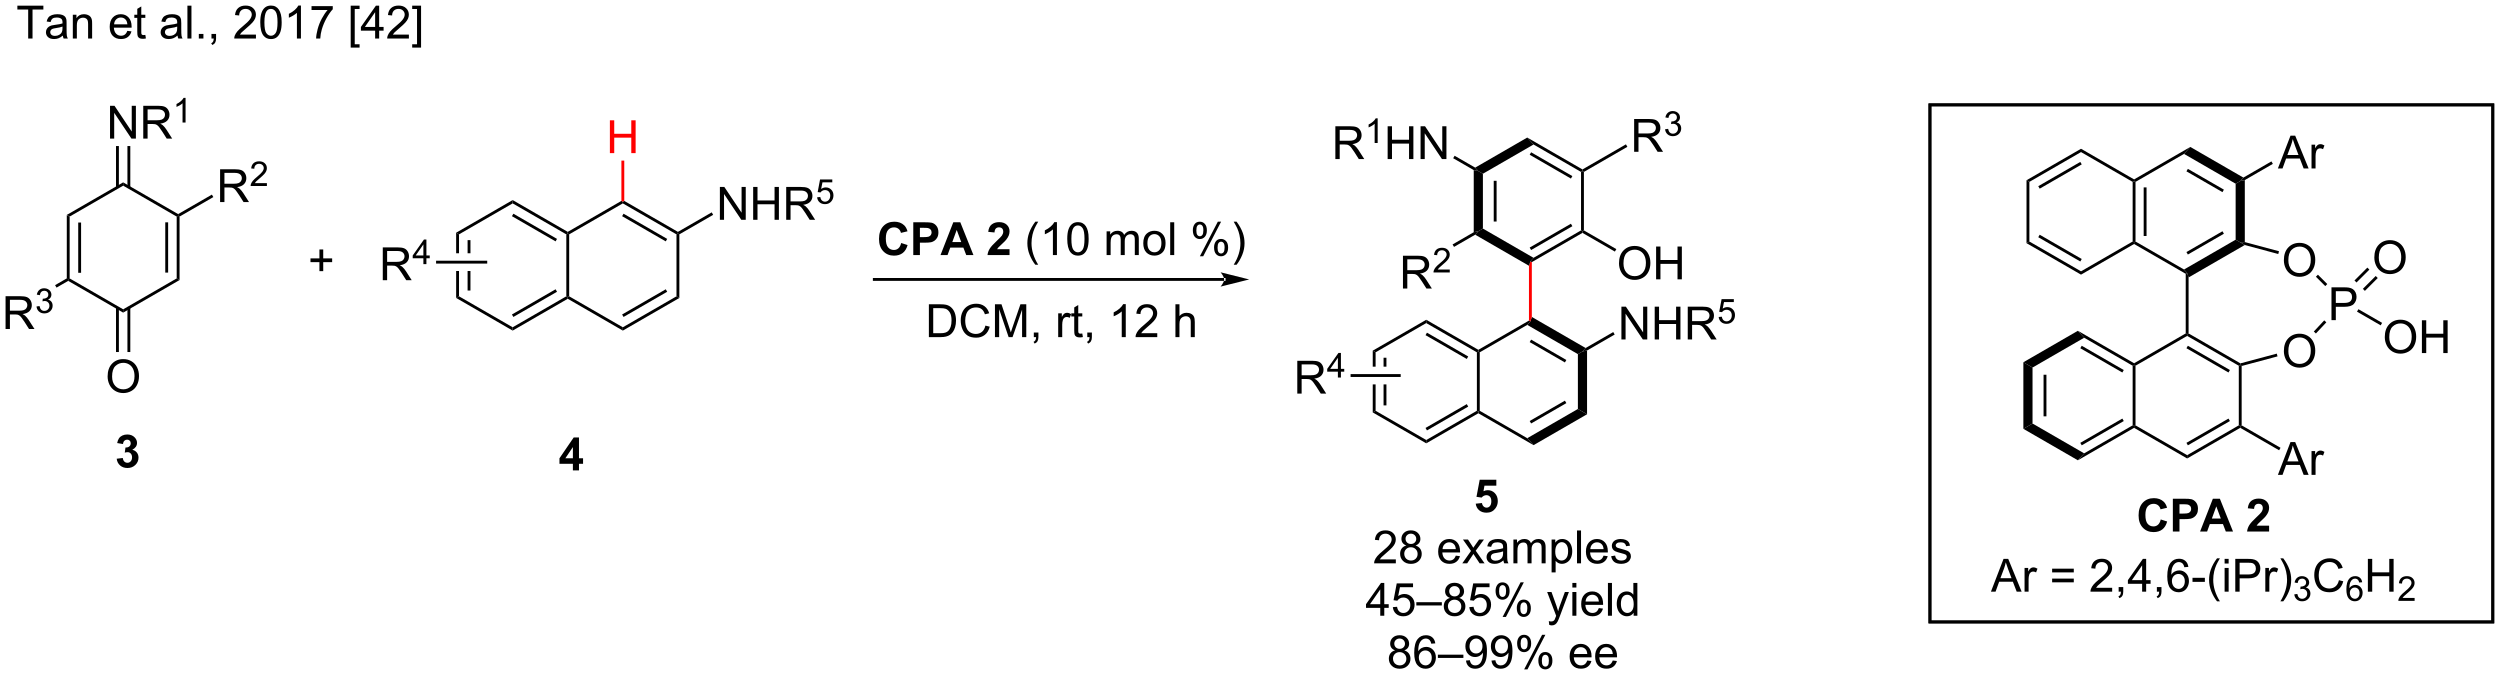<?xml version="1.0" encoding="UTF-8"?>
<!DOCTYPE svg PUBLIC '-//W3C//DTD SVG 1.0//EN'
          'http://www.w3.org/TR/2001/REC-SVG-20010904/DTD/svg10.dtd'>
<svg stroke-dasharray="none" shape-rendering="auto" xmlns="http://www.w3.org/2000/svg" font-family="'Dialog'" text-rendering="auto" width="1024" fill-opacity="1" color-interpolation="auto" color-rendering="auto" preserveAspectRatio="xMidYMid meet" font-size="12px" viewBox="0 0 1024 277" fill="black" xmlns:xlink="http://www.w3.org/1999/xlink" stroke="black" image-rendering="auto" stroke-miterlimit="10" stroke-linecap="square" stroke-linejoin="miter" font-style="normal" stroke-width="1" height="277" stroke-dashoffset="0" font-weight="normal" stroke-opacity="1"
><!--Generated by the Batik Graphics2D SVG Generator--><defs id="genericDefs"
  /><g
  ><defs id="defs1"
    ><clipPath clipPathUnits="userSpaceOnUse" id="clipPath1"
      ><path d="M2.256 2.137 L450.999 2.137 L450.999 123.3 L2.256 123.3 L2.256 2.137 Z"
      /></clipPath
      ><clipPath clipPathUnits="userSpaceOnUse" id="clipPath2"
      ><path d="M0.343 16.841 L0.343 134.634 L436.609 134.634 L436.609 16.841 Z"
      /></clipPath
    ></defs
    ><g transform="scale(2.282,2.282) translate(-2.256,-2.137) matrix(1.029,0,0,1.029,1.903,-15.185)"
    ><path d="M11.993 54.352 L12.493 54.64 L12.493 65.429 L12.243 65.574 L11.993 65.429 ZM13.987 55.647 L13.987 64.422 L14.487 64.422 L14.487 55.647 Z" stroke="none" clip-path="url(#clipPath2)"
    /></g
    ><g transform="matrix(2.347,0,0,2.347,-0.806,-39.529)"
    ><path d="M12.243 65.862 L12.243 65.574 L12.493 65.429 L21.837 70.824 L21.837 71.401 Z" stroke="none" clip-path="url(#clipPath2)"
    /></g
    ><g transform="matrix(2.347,0,0,2.347,-0.806,-39.529)"
    ><path d="M21.837 71.401 L21.837 70.824 L31.18 65.429 L31.68 65.718 Z" stroke="none" clip-path="url(#clipPath2)"
    /></g
    ><g transform="matrix(2.347,0,0,2.347,-0.806,-39.529)"
    ><path d="M31.68 65.718 L31.18 65.429 L31.18 54.64 L31.43 54.496 L31.68 54.64 ZM29.686 64.422 L29.686 55.647 L29.186 55.647 L29.186 64.422 Z" stroke="none" clip-path="url(#clipPath2)"
    /></g
    ><g transform="matrix(2.347,0,0,2.347,-0.806,-39.529)"
    ><path d="M31.43 54.207 L31.43 54.496 L31.18 54.64 L21.837 49.246 L21.837 48.669 Z" stroke="none" clip-path="url(#clipPath2)"
    /></g
    ><g transform="matrix(2.347,0,0,2.347,-0.806,-39.529)"
    ><path d="M21.837 48.669 L21.837 49.246 L12.493 54.64 L11.993 54.352 Z" stroke="none" clip-path="url(#clipPath2)"
    /></g
    ><g transform="matrix(2.347,0,0,2.347,-0.806,-39.529)"
    ><path d="M19.546 41.03 L19.546 35.303 L20.325 35.303 L23.333 39.798 L23.333 35.303 L24.059 35.303 L24.059 41.03 L23.281 41.03 L20.273 36.53 L20.273 41.03 L19.546 41.03 ZM25.345 41.03 L25.345 35.303 L27.884 35.303 Q28.649 35.303 29.048 35.457 Q29.446 35.61 29.683 36.001 Q29.923 36.392 29.923 36.866 Q29.923 37.475 29.527 37.894 Q29.134 38.311 28.308 38.423 Q28.61 38.569 28.766 38.709 Q29.097 39.014 29.394 39.47 L30.391 41.03 L29.438 41.03 L28.68 39.837 Q28.347 39.321 28.131 39.048 Q27.917 38.775 27.748 38.665 Q27.579 38.556 27.402 38.514 Q27.274 38.485 26.98 38.485 L26.102 38.485 L26.102 41.03 L25.345 41.03 ZM26.102 37.829 L27.73 37.829 Q28.251 37.829 28.542 37.722 Q28.837 37.616 28.988 37.379 Q29.141 37.142 29.141 36.866 Q29.141 36.459 28.845 36.199 Q28.55 35.936 27.915 35.936 L26.102 35.936 L26.102 37.829 Z" stroke="none" clip-path="url(#clipPath2)"
    /></g
    ><g transform="matrix(2.347,0,0,2.347,-0.806,-39.529)"
    ><path d="M32.728 38.23 L32.201 38.23 L32.201 34.868 Q32.009 35.05 31.701 35.232 Q31.392 35.413 31.146 35.505 L31.146 34.995 Q31.587 34.786 31.917 34.491 Q32.249 34.194 32.388 33.917 L32.728 33.917 L32.728 38.23 Z" stroke="none" clip-path="url(#clipPath2)"
    /></g
    ><g transform="matrix(2.347,0,0,2.347,-0.806,-39.529)"
    ><path d="M23.084 49.533 L23.084 42.33 L22.584 42.33 L22.584 49.533 ZM21.09 49.533 L21.09 42.33 L20.59 42.33 L20.59 49.533 Z" stroke="none" clip-path="url(#clipPath2)"
    /></g
    ><g transform="matrix(2.347,0,0,2.347,-0.806,-39.529)"
    ><path d="M19.125 82.551 Q19.125 81.124 19.89 80.319 Q20.656 79.512 21.867 79.512 Q22.659 79.512 23.294 79.892 Q23.932 80.27 24.265 80.947 Q24.602 81.624 24.602 82.483 Q24.602 83.356 24.25 84.043 Q23.898 84.731 23.253 85.085 Q22.609 85.439 21.862 85.439 Q21.055 85.439 20.417 85.048 Q19.781 84.655 19.453 83.981 Q19.125 83.303 19.125 82.551 ZM19.906 82.561 Q19.906 83.598 20.461 84.194 Q21.018 84.788 21.859 84.788 Q22.713 84.788 23.265 84.186 Q23.82 83.585 23.82 82.481 Q23.82 81.78 23.583 81.259 Q23.346 80.738 22.89 80.452 Q22.437 80.163 21.87 80.163 Q21.065 80.163 20.484 80.718 Q19.906 81.27 19.906 82.561 Z" stroke="none" clip-path="url(#clipPath2)"
    /></g
    ><g transform="matrix(2.347,0,0,2.347,-0.806,-39.529)"
    ><path d="M20.59 70.537 L20.59 78.278 L21.09 78.278 L21.09 70.537 ZM22.584 70.537 L22.584 78.278 L23.084 78.278 L23.084 70.537 Z" stroke="none" clip-path="url(#clipPath2)"
    /></g
    ><g transform="matrix(2.347,0,0,2.347,-0.806,-39.529)"
    ><path d="M38.754 52.107 L38.754 46.381 L41.293 46.381 Q42.059 46.381 42.457 46.534 Q42.856 46.688 43.093 47.079 Q43.332 47.469 43.332 47.943 Q43.332 48.553 42.936 48.972 Q42.543 49.389 41.718 49.501 Q42.02 49.646 42.176 49.787 Q42.507 50.092 42.803 50.547 L43.801 52.107 L42.848 52.107 L42.09 50.915 Q41.757 50.399 41.541 50.126 Q41.327 49.852 41.158 49.743 Q40.988 49.633 40.811 49.592 Q40.684 49.563 40.389 49.563 L39.512 49.563 L39.512 52.107 L38.754 52.107 ZM39.512 48.907 L41.139 48.907 Q41.66 48.907 41.952 48.8 Q42.246 48.693 42.397 48.456 Q42.551 48.219 42.551 47.943 Q42.551 47.537 42.254 47.277 Q41.96 47.014 41.324 47.014 L39.512 47.014 L39.512 48.907 Z" stroke="none" clip-path="url(#clipPath2)"
    /></g
    ><g transform="matrix(2.347,0,0,2.347,-0.806,-39.529)"
    ><path d="M46.923 48.8 L46.923 49.307 L44.083 49.307 Q44.077 49.116 44.145 48.94 Q44.253 48.651 44.491 48.37 Q44.731 48.089 45.182 47.719 Q45.882 47.145 46.128 46.809 Q46.374 46.473 46.374 46.175 Q46.374 45.862 46.149 45.647 Q45.927 45.43 45.565 45.43 Q45.184 45.43 44.956 45.659 Q44.727 45.887 44.725 46.292 L44.182 46.237 Q44.239 45.63 44.602 45.313 Q44.966 44.995 45.577 44.995 Q46.196 44.995 46.556 45.339 Q46.917 45.68 46.917 46.186 Q46.917 46.444 46.811 46.694 Q46.706 46.942 46.46 47.218 Q46.216 47.493 45.647 47.973 Q45.173 48.372 45.038 48.514 Q44.903 48.657 44.815 48.8 L46.923 48.8 Z" stroke="none" clip-path="url(#clipPath2)"
    /></g
    ><g transform="matrix(2.347,0,0,2.347,-0.806,-39.529)"
    ><path d="M31.68 54.64 L31.43 54.496 L31.43 54.207 L37.324 50.805 L37.574 51.238 Z" stroke="none" clip-path="url(#clipPath2)"
    /></g
    ><g transform="matrix(2.347,0,0,2.347,-0.806,-39.529)"
    ><path d="M1.315 74.262 L1.315 68.536 L3.854 68.536 Q4.62 68.536 5.019 68.689 Q5.417 68.843 5.654 69.234 Q5.894 69.624 5.894 70.098 Q5.894 70.708 5.498 71.127 Q5.104 71.544 4.279 71.656 Q4.581 71.802 4.737 71.942 Q5.068 72.247 5.365 72.703 L6.362 74.262 L5.409 74.262 L4.651 73.07 Q4.318 72.554 4.102 72.281 Q3.888 72.007 3.719 71.898 Q3.55 71.788 3.373 71.747 Q3.245 71.718 2.951 71.718 L2.073 71.718 L2.073 74.262 L1.315 74.262 ZM2.073 71.062 L3.701 71.062 Q4.222 71.062 4.513 70.955 Q4.808 70.848 4.959 70.611 Q5.112 70.374 5.112 70.098 Q5.112 69.692 4.815 69.432 Q4.521 69.169 3.886 69.169 L2.073 69.169 L2.073 71.062 Z" stroke="none" clip-path="url(#clipPath2)"
    /></g
    ><g transform="matrix(2.347,0,0,2.347,-0.806,-39.529)"
    ><path d="M6.715 70.328 L7.242 70.257 Q7.334 70.707 7.55 70.904 Q7.769 71.101 8.084 71.101 Q8.455 71.101 8.71 70.843 Q8.968 70.585 8.968 70.205 Q8.968 69.841 8.73 69.607 Q8.494 69.371 8.127 69.371 Q7.978 69.371 7.755 69.429 L7.814 68.966 Q7.867 68.972 7.898 68.972 Q8.236 68.972 8.505 68.796 Q8.775 68.621 8.775 68.253 Q8.775 67.964 8.578 67.775 Q8.382 67.584 8.072 67.584 Q7.763 67.584 7.558 67.777 Q7.353 67.97 7.295 68.357 L6.767 68.263 Q6.865 67.732 7.207 67.441 Q7.55 67.15 8.06 67.15 Q8.412 67.15 8.707 67.3 Q9.004 67.451 9.16 67.712 Q9.316 67.972 9.316 68.265 Q9.316 68.544 9.166 68.773 Q9.017 69.001 8.724 69.136 Q9.105 69.224 9.316 69.501 Q9.527 69.777 9.527 70.193 Q9.527 70.755 9.117 71.148 Q8.707 71.539 8.08 71.539 Q7.515 71.539 7.14 71.203 Q6.767 70.865 6.715 70.328 Z" stroke="none" clip-path="url(#clipPath2)"
    /></g
    ><g transform="matrix(2.347,0,0,2.347,-0.806,-39.529)"
    ><path d="M11.993 65.429 L12.243 65.574 L12.243 65.862 L10.207 67.038 L9.957 66.605 Z" stroke="none" clip-path="url(#clipPath2)"
    /></g
    ><g transform="matrix(2.347,0,0,2.347,-0.806,-39.529)"
    ><path d="M213.981 65.862 L213.981 65.862 L152.928 65.862 L152.678 65.862 L152.678 65.362 L152.928 65.362 L213.981 65.362 L214.231 65.362 L214.231 65.862 ZM218.356 65.612 L213.356 64.362 C213.356 64.362 213.981 65.066 213.981 65.612 C213.981 66.159 213.356 66.862 213.356 66.862 Z" stroke="none" clip-path="url(#clipPath2)"
    /></g
    ><g transform="matrix(2.347,0,0,2.347,-0.806,-39.529)"
    ><path d="M353.462 80.063 L355.062 80.987 L355.062 90.757 L353.462 91.681 ZM356.987 82.242 L356.987 89.502 L357.487 89.502 L357.487 82.242 Z" stroke="none" clip-path="url(#clipPath2)"
    /></g
    ><g transform="matrix(2.347,0,0,2.347,-0.806,-39.529)"
    ><path d="M353.462 91.681 L355.062 90.757 L364.074 95.96 L362.974 97.173 Z" stroke="none" clip-path="url(#clipPath2)"
    /></g
    ><g transform="matrix(2.347,0,0,2.347,-0.806,-39.529)"
    ><path d="M362.974 97.173 L364.074 95.96 L372.535 91.075 L372.785 91.219 L372.785 91.508 ZM363.649 94.56 L370.985 90.324 L370.735 89.891 L363.399 94.127 Z" stroke="none" clip-path="url(#clipPath2)"
    /></g
    ><g transform="matrix(2.347,0,0,2.347,-0.806,-39.529)"
    ><path d="M373.035 91.075 L372.785 91.219 L372.535 91.075 L372.535 80.669 L372.785 80.525 L373.035 80.669 Z" stroke="none" clip-path="url(#clipPath2)"
    /></g
    ><g transform="matrix(2.347,0,0,2.347,-0.806,-39.529)"
    ><path d="M372.785 80.236 L372.785 80.525 L372.535 80.669 L364.074 75.784 L362.974 74.571 ZM370.985 81.42 L363.649 77.184 L363.399 77.617 L370.735 81.853 Z" stroke="none" clip-path="url(#clipPath2)"
    /></g
    ><g transform="matrix(2.347,0,0,2.347,-0.806,-39.529)"
    ><path d="M362.974 74.571 L364.074 75.784 L355.062 80.987 L353.462 80.063 Z" stroke="none" clip-path="url(#clipPath2)"
    /></g
    ><g transform="matrix(2.347,0,0,2.347,-0.806,-39.529)"
    ><path d="M372.785 91.508 L372.785 91.219 L373.035 91.075 L382.047 96.278 L382.047 96.855 Z" stroke="none" clip-path="url(#clipPath2)"
    /></g
    ><g transform="matrix(2.347,0,0,2.347,-0.806,-39.529)"
    ><path d="M382.047 96.855 L382.047 96.278 L391.059 91.075 L391.309 91.219 L391.309 91.508 ZM382.172 94.56 L389.509 90.324 L389.259 89.891 L381.922 94.127 Z" stroke="none" clip-path="url(#clipPath2)"
    /></g
    ><g transform="matrix(2.347,0,0,2.347,-0.806,-39.529)"
    ><path d="M391.559 91.075 L391.309 91.219 L391.059 91.075 L391.059 80.669 L391.309 80.525 L391.559 80.716 Z" stroke="none" clip-path="url(#clipPath2)"
    /></g
    ><g transform="matrix(2.347,0,0,2.347,-0.806,-39.529)"
    ><path d="M391.344 80.256 L391.309 80.525 L391.059 80.669 L382.047 75.466 L382.047 75.177 L382.297 75.033 ZM389.509 81.42 L382.172 77.184 L381.922 77.617 L389.259 81.853 Z" stroke="none" clip-path="url(#clipPath2)"
    /></g
    ><g transform="matrix(2.347,0,0,2.347,-0.806,-39.529)"
    ><path d="M381.797 75.033 L382.047 75.177 L382.047 75.466 L373.035 80.669 L372.785 80.525 L372.785 80.236 Z" stroke="none" clip-path="url(#clipPath2)"
    /></g
    ><g transform="matrix(2.347,0,0,2.347,-0.806,-39.529)"
    ><path d="M382.297 75.033 L382.047 75.177 L381.797 75.033 L381.797 64.627 L382.047 64.483 L382.297 65.262 Z" stroke="none" clip-path="url(#clipPath2)"
    /></g
    ><g transform="matrix(2.347,0,0,2.347,-0.806,-39.529)"
    ><path d="M382.297 65.262 L382.047 64.483 L381.497 63.877 L390.509 58.674 L391.309 59.136 L392.096 59.605 ZM382.172 61.264 L388.459 57.634 L388.209 57.201 L381.922 60.831 Z" stroke="none" clip-path="url(#clipPath2)"
    /></g
    ><g transform="matrix(2.347,0,0,2.347,-0.806,-39.529)"
    ><path d="M392.109 59.091 L391.309 59.136 L390.509 58.674 L390.509 48.903 L391.309 48.441 L392.109 48.268 Z" stroke="none" clip-path="url(#clipPath2)"
    /></g
    ><g transform="matrix(2.347,0,0,2.347,-0.806,-39.529)"
    ><path d="M391.859 47.835 L391.309 48.441 L390.509 48.903 L381.497 43.7 L382.597 42.487 ZM388.459 49.942 L382.172 46.312 L381.922 46.745 L388.209 50.375 Z" stroke="none" clip-path="url(#clipPath2)"
    /></g
    ><g transform="matrix(2.347,0,0,2.347,-0.806,-39.529)"
    ><path d="M382.597 42.487 L381.497 43.7 L373.035 48.585 L372.785 48.441 L372.785 48.152 Z" stroke="none" clip-path="url(#clipPath2)"
    /></g
    ><g transform="matrix(2.347,0,0,2.347,-0.806,-39.529)"
    ><path d="M372.535 48.585 L372.785 48.441 L373.035 48.585 L373.035 58.991 L372.785 59.136 L372.535 58.991 ZM374.46 49.552 L374.46 58.024 L374.96 58.024 L374.96 49.552 Z" stroke="none" clip-path="url(#clipPath2)"
    /></g
    ><g transform="matrix(2.347,0,0,2.347,-0.806,-39.529)"
    ><path d="M372.785 59.424 L372.785 59.136 L373.035 58.991 L381.497 63.877 L382.047 64.483 L381.797 64.627 Z" stroke="none" clip-path="url(#clipPath2)"
    /></g
    ><g transform="matrix(2.347,0,0,2.347,-0.806,-39.529)"
    ><path d="M372.785 48.152 L372.785 48.441 L372.535 48.585 L363.524 43.382 L363.524 42.805 Z" stroke="none" clip-path="url(#clipPath2)"
    /></g
    ><g transform="matrix(2.347,0,0,2.347,-0.806,-39.529)"
    ><path d="M363.524 42.805 L363.524 43.382 L354.512 48.585 L354.012 48.297 ZM363.399 45.1 L356.062 49.336 L356.312 49.769 L363.649 45.533 Z" stroke="none" clip-path="url(#clipPath2)"
    /></g
    ><g transform="matrix(2.347,0,0,2.347,-0.806,-39.529)"
    ><path d="M354.012 48.297 L354.512 48.585 L354.512 58.991 L354.012 59.28 Z" stroke="none" clip-path="url(#clipPath2)"
    /></g
    ><g transform="matrix(2.347,0,0,2.347,-0.806,-39.529)"
    ><path d="M354.012 59.28 L354.512 58.991 L363.524 64.194 L363.524 64.772 ZM356.062 58.241 L363.399 62.477 L363.649 62.043 L356.312 57.808 Z" stroke="none" clip-path="url(#clipPath2)"
    /></g
    ><g transform="matrix(2.347,0,0,2.347,-0.806,-39.529)"
    ><path d="M363.524 64.772 L363.524 64.194 L372.535 58.991 L372.785 59.136 L372.785 59.424 Z" stroke="none" clip-path="url(#clipPath2)"
    /></g
    ><g transform="matrix(2.347,0,0,2.347,-0.806,-39.529)"
    ><path d="M397.883 46.243 L400.083 40.517 L400.901 40.517 L403.245 46.243 L402.38 46.243 L401.714 44.509 L399.318 44.509 L398.69 46.243 L397.883 46.243 ZM399.536 43.892 L401.479 43.892 L400.88 42.306 Q400.607 41.582 400.474 41.118 Q400.365 41.668 400.167 42.212 L399.536 43.892 ZM403.753 46.243 L403.753 42.095 L404.385 42.095 L404.385 42.723 Q404.628 42.283 404.831 42.142 Q405.036 42.001 405.284 42.001 Q405.638 42.001 406.005 42.228 L405.763 42.879 Q405.505 42.728 405.247 42.728 Q405.018 42.728 404.833 42.866 Q404.651 43.004 404.573 43.251 Q404.456 43.626 404.456 44.072 L404.456 46.243 L403.753 46.243 Z" stroke="none" clip-path="url(#clipPath2)"
    /></g
    ><g transform="matrix(2.347,0,0,2.347,-0.806,-39.529)"
    ><path d="M392.109 48.268 L391.309 48.441 L391.859 47.835 L396.754 45.009 L397.004 45.442 Z" stroke="none" clip-path="url(#clipPath2)"
    /></g
    ><g transform="matrix(2.347,0,0,2.347,-0.806,-39.529)"
    ><path d="M397.883 99.717 L400.083 93.99 L400.901 93.99 L403.245 99.717 L402.38 99.717 L401.714 97.982 L399.318 97.982 L398.69 99.717 L397.883 99.717 ZM399.536 97.365 L401.479 97.365 L400.88 95.779 Q400.607 95.055 400.474 94.592 Q400.365 95.141 400.167 95.685 L399.536 97.365 ZM403.753 99.717 L403.753 95.568 L404.385 95.568 L404.385 96.196 Q404.628 95.756 404.831 95.615 Q405.036 95.474 405.284 95.474 Q405.638 95.474 406.005 95.701 L405.763 96.352 Q405.505 96.201 405.247 96.201 Q405.018 96.201 404.833 96.339 Q404.651 96.477 404.573 96.724 Q404.456 97.099 404.456 97.545 L404.456 99.717 L403.753 99.717 Z" stroke="none" clip-path="url(#clipPath2)"
    /></g
    ><g transform="matrix(2.347,0,0,2.347,-0.806,-39.529)"
    ><path d="M391.309 91.508 L391.309 91.219 L391.559 91.075 L398.344 94.993 L398.094 95.425 Z" stroke="none" clip-path="url(#clipPath2)"
    /></g
    ><g transform="matrix(2.347,0,0,2.347,-0.806,-39.529)"
    ><path d="M398.927 78.118 Q398.927 76.691 399.693 75.886 Q400.459 75.079 401.669 75.079 Q402.461 75.079 403.096 75.459 Q403.735 75.836 404.068 76.513 Q404.404 77.191 404.404 78.05 Q404.404 78.922 404.052 79.61 Q403.701 80.297 403.055 80.651 Q402.412 81.006 401.664 81.006 Q400.857 81.006 400.219 80.615 Q399.584 80.222 399.255 79.547 Q398.927 78.87 398.927 78.118 ZM399.709 78.128 Q399.709 79.165 400.263 79.761 Q400.82 80.355 401.662 80.355 Q402.516 80.355 403.068 79.753 Q403.623 79.151 403.623 78.047 Q403.623 77.347 403.386 76.826 Q403.149 76.305 402.693 76.019 Q402.24 75.73 401.672 75.73 Q400.867 75.73 400.287 76.284 Q399.709 76.836 399.709 78.128 Z" stroke="none" clip-path="url(#clipPath2)"
    /></g
    ><g transform="matrix(2.347,0,0,2.347,-0.806,-39.529)"
    ><path d="M391.559 80.716 L391.309 80.525 L391.344 80.256 L397.689 78.556 L397.818 79.039 Z" stroke="none" clip-path="url(#clipPath2)"
    /></g
    ><g transform="matrix(2.347,0,0,2.347,-0.806,-39.529)"
    ><path d="M398.927 62.264 Q398.927 60.837 399.693 60.033 Q400.459 59.225 401.669 59.225 Q402.461 59.225 403.096 59.606 Q403.735 59.983 404.068 60.66 Q404.404 61.337 404.404 62.197 Q404.404 63.069 404.052 63.757 Q403.701 64.444 403.055 64.798 Q402.412 65.153 401.664 65.153 Q400.857 65.153 400.219 64.762 Q399.584 64.369 399.255 63.694 Q398.927 63.017 398.927 62.264 ZM399.709 62.275 Q399.709 63.311 400.263 63.908 Q400.82 64.501 401.662 64.501 Q402.516 64.501 403.068 63.9 Q403.623 63.298 403.623 62.194 Q403.623 61.494 403.386 60.973 Q403.149 60.452 402.693 60.166 Q402.24 59.876 401.672 59.876 Q400.867 59.876 400.287 60.431 Q399.709 60.983 399.709 62.275 Z" stroke="none" clip-path="url(#clipPath2)"
    /></g
    ><g transform="matrix(2.347,0,0,2.347,-0.806,-39.529)"
    ><path d="M392.096 59.605 L391.309 59.136 L392.109 59.091 L398.077 60.69 L397.947 61.173 Z" stroke="none" clip-path="url(#clipPath2)"
    /></g
    ><g transform="matrix(2.347,0,0,2.347,-0.806,-39.529)"
    ><path d="M377.438 107.498 L378.557 107.854 Q378.3 108.792 377.701 109.248 Q377.102 109.703 376.18 109.703 Q375.039 109.703 374.305 108.925 Q373.57 108.144 373.57 106.792 Q373.57 105.362 374.307 104.57 Q375.047 103.779 376.25 103.779 Q377.3 103.779 377.956 104.401 Q378.346 104.769 378.542 105.456 L377.399 105.729 Q377.297 105.284 376.974 105.026 Q376.651 104.769 376.19 104.769 Q375.555 104.769 375.156 105.227 Q374.76 105.683 374.76 106.706 Q374.76 107.792 375.151 108.253 Q375.542 108.714 376.167 108.714 Q376.628 108.714 376.958 108.422 Q377.292 108.128 377.438 107.498 ZM379.551 109.604 L379.551 103.878 L381.405 103.878 Q382.46 103.878 382.78 103.964 Q383.272 104.091 383.603 104.524 Q383.936 104.956 383.936 105.638 Q383.936 106.167 383.744 106.526 Q383.553 106.886 383.259 107.091 Q382.965 107.294 382.66 107.362 Q382.246 107.443 381.46 107.443 L380.707 107.443 L380.707 109.604 L379.551 109.604 ZM380.707 104.847 L380.707 106.472 L381.34 106.472 Q382.022 106.472 382.251 106.383 Q382.483 106.292 382.613 106.102 Q382.746 105.909 382.746 105.654 Q382.746 105.341 382.561 105.138 Q382.379 104.935 382.098 104.886 Q381.889 104.847 381.264 104.847 L380.707 104.847 ZM390.051 109.604 L388.793 109.604 L388.293 108.302 L386.004 108.302 L385.53 109.604 L384.303 109.604 L386.535 103.878 L387.757 103.878 L390.051 109.604 ZM387.921 107.339 L387.132 105.214 L386.358 107.339 L387.921 107.339 ZM396.35 108.584 L396.35 109.604 L392.504 109.604 Q392.567 109.026 392.879 108.508 Q393.192 107.99 394.113 107.136 Q394.856 106.443 395.022 106.198 Q395.249 105.857 395.249 105.526 Q395.249 105.159 395.051 104.961 Q394.856 104.763 394.507 104.763 Q394.163 104.763 393.96 104.972 Q393.757 105.177 393.725 105.659 L392.632 105.55 Q392.731 104.644 393.246 104.25 Q393.762 103.854 394.535 103.854 Q395.382 103.854 395.866 104.313 Q396.35 104.769 396.35 105.448 Q396.35 105.834 396.212 106.185 Q396.074 106.534 395.772 106.917 Q395.574 107.169 395.053 107.646 Q394.535 108.123 394.395 108.279 Q394.257 108.435 394.171 108.584 L396.35 108.584 Z" stroke="none" clip-path="url(#clipPath2)"
    /></g
    ><g transform="matrix(2.347,0,0,2.347,-0.806,-39.529)"
    ><path d="M347.801 120.104 L350.002 114.378 L350.819 114.378 L353.163 120.104 L352.299 120.104 L351.632 118.37 L349.236 118.37 L348.608 120.104 L347.801 120.104 ZM349.455 117.753 L351.398 117.753 L350.799 116.167 Q350.525 115.443 350.392 114.979 Q350.283 115.529 350.085 116.073 L349.455 117.753 ZM353.671 120.104 L353.671 115.956 L354.304 115.956 L354.304 116.584 Q354.546 116.144 354.749 116.003 Q354.955 115.862 355.202 115.862 Q355.556 115.862 355.924 116.089 L355.681 116.74 Q355.424 116.589 355.166 116.589 Q354.937 116.589 354.752 116.727 Q354.569 116.865 354.491 117.112 Q354.374 117.487 354.374 117.933 L354.374 120.104 L353.671 120.104 ZM362.263 116.737 L358.482 116.737 L358.482 116.081 L362.263 116.081 L362.263 116.737 ZM362.263 118.474 L358.482 118.474 L358.482 117.818 L362.263 117.818 L362.263 118.474 ZM368.96 119.427 L368.96 120.104 L365.174 120.104 Q365.166 119.849 365.257 119.615 Q365.4 119.229 365.718 118.854 Q366.038 118.479 366.64 117.987 Q367.572 117.222 367.9 116.774 Q368.228 116.326 368.228 115.927 Q368.228 115.511 367.929 115.224 Q367.632 114.935 367.15 114.935 Q366.642 114.935 366.338 115.24 Q366.033 115.544 366.03 116.084 L365.306 116.011 Q365.382 115.201 365.866 114.779 Q366.351 114.354 367.166 114.354 Q367.991 114.354 368.471 114.813 Q368.952 115.269 368.952 115.943 Q368.952 116.287 368.812 116.62 Q368.671 116.951 368.343 117.318 Q368.017 117.685 367.26 118.326 Q366.627 118.857 366.447 119.047 Q366.267 119.237 366.15 119.427 L368.96 119.427 ZM370.092 120.104 L370.092 119.302 L370.894 119.302 L370.894 120.104 Q370.894 120.547 370.737 120.818 Q370.581 121.089 370.24 121.237 L370.045 120.938 Q370.269 120.839 370.373 120.649 Q370.48 120.461 370.49 120.104 L370.092 120.104 ZM374.189 120.104 L374.189 118.732 L371.705 118.732 L371.705 118.089 L374.319 114.378 L374.892 114.378 L374.892 118.089 L375.666 118.089 L375.666 118.732 L374.892 118.732 L374.892 120.104 L374.189 120.104 ZM374.189 118.089 L374.189 115.505 L372.398 118.089 L374.189 118.089 ZM376.763 120.104 L376.763 119.302 L377.565 119.302 L377.565 120.104 Q377.565 120.547 377.409 120.818 Q377.253 121.089 376.912 121.237 L376.717 120.938 Q376.94 120.839 377.045 120.649 Q377.151 120.461 377.162 120.104 L376.763 120.104 ZM382.257 115.779 L381.556 115.834 Q381.463 115.419 381.291 115.232 Q381.007 114.933 380.588 114.933 Q380.252 114.933 379.999 115.12 Q379.666 115.362 379.473 115.828 Q379.283 116.292 379.275 117.151 Q379.53 116.763 379.898 116.576 Q380.265 116.388 380.666 116.388 Q381.369 116.388 381.864 116.906 Q382.358 117.425 382.358 118.245 Q382.358 118.784 382.124 119.248 Q381.892 119.709 381.486 119.956 Q381.08 120.203 380.564 120.203 Q379.687 120.203 379.132 119.558 Q378.577 118.909 378.577 117.425 Q378.577 115.763 379.189 115.011 Q379.726 114.354 380.632 114.354 Q381.306 114.354 381.739 114.735 Q382.171 115.112 382.257 115.779 ZM379.385 118.248 Q379.385 118.612 379.538 118.945 Q379.694 119.276 379.971 119.451 Q380.249 119.623 380.554 119.623 Q380.999 119.623 381.319 119.263 Q381.64 118.904 381.64 118.287 Q381.64 117.693 381.322 117.352 Q381.007 117.011 380.525 117.011 Q380.049 117.011 379.715 117.352 Q379.385 117.693 379.385 118.248 ZM382.98 118.386 L382.98 117.677 L385.138 117.677 L385.138 118.386 L382.98 118.386 ZM387.261 121.789 Q386.678 121.055 386.274 120.07 Q385.873 119.084 385.873 118.029 Q385.873 117.099 386.175 116.248 Q386.526 115.261 387.261 114.279 L387.763 114.279 Q387.292 115.091 387.138 115.44 Q386.901 115.979 386.763 116.565 Q386.597 117.294 386.597 118.034 Q386.597 119.912 387.763 121.789 L387.261 121.789 ZM388.584 115.185 L388.584 114.378 L389.287 114.378 L389.287 115.185 L388.584 115.185 ZM388.584 120.104 L388.584 115.956 L389.287 115.956 L389.287 120.104 L388.584 120.104 ZM390.447 120.104 L390.447 114.378 L392.608 114.378 Q393.179 114.378 393.478 114.433 Q393.9 114.503 394.184 114.701 Q394.471 114.896 394.645 115.253 Q394.819 115.607 394.819 116.034 Q394.819 116.763 394.353 117.271 Q393.89 117.776 392.674 117.776 L391.205 117.776 L391.205 120.104 L390.447 120.104 ZM391.205 117.099 L392.687 117.099 Q393.421 117.099 393.728 116.826 Q394.038 116.552 394.038 116.058 Q394.038 115.698 393.856 115.443 Q393.674 115.185 393.377 115.104 Q393.187 115.052 392.671 115.052 L391.205 115.052 L391.205 117.099 ZM395.687 120.104 L395.687 115.956 L396.319 115.956 L396.319 116.584 Q396.562 116.144 396.765 116.003 Q396.971 115.862 397.218 115.862 Q397.572 115.862 397.939 116.089 L397.697 116.74 Q397.439 116.589 397.181 116.589 Q396.952 116.589 396.767 116.727 Q396.585 116.865 396.507 117.112 Q396.39 117.487 396.39 117.933 L396.39 120.104 L395.687 120.104 ZM398.819 121.789 L398.314 121.789 Q399.483 119.912 399.483 118.034 Q399.483 117.3 399.314 116.576 Q399.181 115.99 398.944 115.451 Q398.791 115.099 398.314 114.279 L398.819 114.279 Q399.554 115.261 399.905 116.248 Q400.205 117.099 400.205 118.029 Q400.205 119.084 399.801 120.07 Q399.398 121.055 398.819 121.789 Z" stroke="none" clip-path="url(#clipPath2)"
    /></g
    ><g transform="matrix(2.347,0,0,2.347,-0.806,-39.529)"
    ><path d="M400.746 120.57 L401.273 120.499 Q401.365 120.948 401.582 121.146 Q401.8 121.343 402.115 121.343 Q402.486 121.343 402.742 121.085 Q403 120.827 403 120.447 Q403 120.083 402.762 119.849 Q402.525 119.613 402.158 119.613 Q402.01 119.613 401.787 119.671 L401.846 119.208 Q401.898 119.214 401.929 119.214 Q402.267 119.214 402.537 119.038 Q402.806 118.863 402.806 118.495 Q402.806 118.206 402.609 118.017 Q402.414 117.826 402.103 117.826 Q401.795 117.826 401.59 118.019 Q401.385 118.212 401.326 118.599 L400.799 118.505 Q400.896 117.974 401.238 117.683 Q401.582 117.392 402.092 117.392 Q402.443 117.392 402.738 117.542 Q403.035 117.693 403.191 117.954 Q403.347 118.214 403.347 118.507 Q403.347 118.786 403.197 119.015 Q403.049 119.243 402.756 119.378 Q403.137 119.466 403.347 119.743 Q403.558 120.019 403.558 120.435 Q403.558 120.997 403.148 121.39 Q402.738 121.781 402.111 121.781 Q401.547 121.781 401.172 121.445 Q400.799 121.107 400.746 120.57 Z" stroke="none" clip-path="url(#clipPath2)"
    /></g
    ><g transform="matrix(2.347,0,0,2.347,-0.806,-39.529)"
    ><path d="M408.534 118.097 L409.292 118.287 Q409.055 119.222 408.435 119.714 Q407.815 120.203 406.922 120.203 Q405.995 120.203 405.414 119.826 Q404.836 119.448 404.531 118.735 Q404.229 118.019 404.229 117.198 Q404.229 116.302 404.57 115.638 Q404.914 114.972 405.544 114.625 Q406.175 114.279 406.932 114.279 Q407.792 114.279 408.378 114.716 Q408.964 115.154 409.195 115.948 L408.448 116.123 Q408.25 115.498 407.87 115.214 Q407.492 114.927 406.917 114.927 Q406.258 114.927 405.813 115.245 Q405.37 115.56 405.19 116.094 Q405.01 116.628 405.01 117.193 Q405.01 117.925 405.224 118.469 Q405.438 119.013 405.885 119.284 Q406.336 119.552 406.86 119.552 Q407.495 119.552 407.935 119.185 Q408.378 118.818 408.534 118.097 Z" stroke="none" clip-path="url(#clipPath2)"
    /></g
    ><g transform="matrix(2.347,0,0,2.347,-0.806,-39.529)"
    ><path d="M412.594 118.46 L412.069 118.501 Q411.999 118.191 411.87 118.05 Q411.657 117.826 411.343 117.826 Q411.091 117.826 410.901 117.966 Q410.651 118.148 410.507 118.497 Q410.364 118.845 410.358 119.49 Q410.55 119.198 410.825 119.058 Q411.1 118.917 411.401 118.917 Q411.928 118.917 412.3 119.306 Q412.671 119.695 412.671 120.31 Q412.671 120.714 412.495 121.062 Q412.321 121.407 412.016 121.593 Q411.712 121.779 411.325 121.779 Q410.667 121.779 410.251 121.294 Q409.835 120.808 409.835 119.695 Q409.835 118.448 410.294 117.884 Q410.696 117.392 411.376 117.392 Q411.882 117.392 412.206 117.677 Q412.53 117.96 412.594 118.46 ZM410.44 120.312 Q410.44 120.585 410.555 120.835 Q410.673 121.083 410.88 121.214 Q411.089 121.343 411.317 121.343 Q411.651 121.343 411.891 121.073 Q412.132 120.804 412.132 120.341 Q412.132 119.896 411.893 119.64 Q411.657 119.384 411.296 119.384 Q410.938 119.384 410.688 119.64 Q410.44 119.896 410.44 120.312 Z" stroke="none" clip-path="url(#clipPath2)"
    /></g
    ><g transform="matrix(2.347,0,0,2.347,-0.806,-39.529)"
    ><path d="M413.586 120.104 L413.586 114.378 L414.344 114.378 L414.344 116.729 L417.32 116.729 L417.32 114.378 L418.078 114.378 L418.078 120.104 L417.32 120.104 L417.32 117.404 L414.344 117.404 L414.344 120.104 L413.586 120.104 Z" stroke="none" clip-path="url(#clipPath2)"
    /></g
    ><g transform="matrix(2.347,0,0,2.347,-0.806,-39.529)"
    ><path d="M421.744 121.197 L421.744 121.704 L418.904 121.704 Q418.898 121.513 418.967 121.337 Q419.074 121.048 419.312 120.767 Q419.553 120.486 420.004 120.117 Q420.703 119.542 420.949 119.206 Q421.195 118.87 421.195 118.572 Q421.195 118.259 420.971 118.044 Q420.748 117.827 420.387 117.827 Q420.006 117.827 419.777 118.056 Q419.549 118.284 419.547 118.689 L419.004 118.634 Q419.06 118.027 419.424 117.71 Q419.787 117.392 420.398 117.392 Q421.017 117.392 421.377 117.736 Q421.738 118.077 421.738 118.583 Q421.738 118.841 421.633 119.091 Q421.527 119.339 421.281 119.615 Q421.037 119.89 420.469 120.37 Q419.994 120.769 419.859 120.911 Q419.724 121.054 419.637 121.197 L421.744 121.197 Z" stroke="none" clip-path="url(#clipPath2)"
    /></g
    ><g transform="matrix(2.347,0,0,2.347,-0.806,-39.529)"
    ><path d="M20.71 96.899 L21.773 96.771 Q21.822 97.177 22.043 97.394 Q22.267 97.607 22.585 97.607 Q22.924 97.607 23.155 97.349 Q23.39 97.091 23.39 96.654 Q23.39 96.24 23.166 95.998 Q22.944 95.755 22.624 95.755 Q22.413 95.755 22.119 95.836 L22.241 94.943 Q22.686 94.953 22.921 94.75 Q23.155 94.544 23.155 94.203 Q23.155 93.914 22.983 93.742 Q22.811 93.57 22.525 93.57 Q22.244 93.57 22.043 93.766 Q21.845 93.961 21.804 94.336 L20.791 94.164 Q20.898 93.646 21.108 93.336 Q21.322 93.024 21.702 92.847 Q22.085 92.669 22.556 92.669 Q23.366 92.669 23.853 93.185 Q24.257 93.607 24.257 94.138 Q24.257 94.891 23.431 95.341 Q23.924 95.445 24.218 95.813 Q24.515 96.18 24.515 96.701 Q24.515 97.453 23.963 97.987 Q23.413 98.519 22.593 98.519 Q21.814 98.519 21.301 98.07 Q20.791 97.623 20.71 96.899 Z" stroke="none" clip-path="url(#clipPath2)"
    /></g
    ><g transform="matrix(2.347,0,0,2.347,-0.806,-39.529)"
    ><path d="M100.325 98.938 L100.325 97.784 L97.981 97.784 L97.981 96.823 L100.466 93.188 L101.388 93.188 L101.388 96.821 L102.099 96.821 L102.099 97.784 L101.388 97.784 L101.388 98.938 L100.325 98.938 ZM100.325 96.821 L100.325 94.863 L99.01 96.821 L100.325 96.821 Z" stroke="none" clip-path="url(#clipPath2)"
    /></g
    ><g transform="matrix(2.347,0,0,2.347,-0.806,-39.529)"
    ><path d="M157.616 59.252 L158.736 59.609 Q158.478 60.546 157.879 61.002 Q157.28 61.458 156.359 61.458 Q155.218 61.458 154.484 60.679 Q153.749 59.898 153.749 58.546 Q153.749 57.117 154.486 56.325 Q155.226 55.533 156.429 55.533 Q157.478 55.533 158.135 56.156 Q158.525 56.523 158.721 57.21 L157.577 57.484 Q157.476 57.038 157.153 56.781 Q156.83 56.523 156.369 56.523 Q155.734 56.523 155.335 56.981 Q154.939 57.437 154.939 58.46 Q154.939 59.546 155.33 60.007 Q155.721 60.468 156.346 60.468 Q156.806 60.468 157.137 60.176 Q157.471 59.882 157.616 59.252 ZM159.73 61.359 L159.73 55.632 L161.584 55.632 Q162.638 55.632 162.959 55.718 Q163.451 55.846 163.782 56.278 Q164.115 56.71 164.115 57.393 Q164.115 57.921 163.922 58.281 Q163.732 58.64 163.438 58.846 Q163.144 59.049 162.839 59.117 Q162.425 59.197 161.638 59.197 L160.886 59.197 L160.886 61.359 L159.73 61.359 ZM160.886 56.601 L160.886 58.226 L161.519 58.226 Q162.201 58.226 162.43 58.137 Q162.662 58.046 162.792 57.856 Q162.925 57.663 162.925 57.408 Q162.925 57.096 162.74 56.893 Q162.558 56.689 162.277 56.64 Q162.068 56.601 161.443 56.601 L160.886 56.601 ZM170.23 61.359 L168.972 61.359 L168.472 60.057 L166.183 60.057 L165.709 61.359 L164.482 61.359 L166.714 55.632 L167.935 55.632 L170.23 61.359 ZM168.1 59.093 L167.31 56.968 L166.537 59.093 L168.1 59.093 ZM176.529 60.338 L176.529 61.359 L172.683 61.359 Q172.745 60.781 173.058 60.262 Q173.37 59.744 174.292 58.89 Q175.034 58.197 175.201 57.952 Q175.428 57.611 175.428 57.281 Q175.428 56.913 175.23 56.715 Q175.034 56.518 174.685 56.518 Q174.342 56.518 174.138 56.726 Q173.935 56.932 173.904 57.413 L172.81 57.304 Q172.909 56.398 173.425 56.005 Q173.941 55.609 174.714 55.609 Q175.56 55.609 176.045 56.067 Q176.529 56.523 176.529 57.202 Q176.529 57.588 176.391 57.939 Q176.253 58.288 175.951 58.671 Q175.753 58.924 175.232 59.4 Q174.714 59.877 174.573 60.033 Q174.435 60.189 174.35 60.338 L176.529 60.338 Z" stroke="none" clip-path="url(#clipPath2)"
    /></g
    ><g transform="matrix(2.347,0,0,2.347,-0.806,-39.529)"
    ><path d="M181.027 63.044 Q180.443 62.309 180.04 61.325 Q179.638 60.338 179.638 59.283 Q179.638 58.353 179.941 57.502 Q180.292 56.515 181.027 55.533 L181.529 55.533 Q181.058 56.346 180.904 56.695 Q180.667 57.234 180.529 57.82 Q180.363 58.549 180.363 59.288 Q180.363 61.166 181.529 63.044 L181.027 63.044 ZM184.8 61.359 L184.097 61.359 L184.097 56.877 Q183.842 57.119 183.43 57.361 Q183.019 57.603 182.691 57.726 L182.691 57.046 Q183.279 56.768 183.719 56.374 Q184.162 55.978 184.347 55.609 L184.8 55.609 L184.8 61.359 ZM186.601 58.533 Q186.601 57.518 186.809 56.9 Q187.017 56.281 187.429 55.945 Q187.843 55.609 188.468 55.609 Q188.929 55.609 189.275 55.794 Q189.624 55.978 189.851 56.33 Q190.077 56.679 190.205 57.182 Q190.335 57.682 190.335 58.533 Q190.335 59.541 190.127 60.161 Q189.921 60.781 189.507 61.119 Q189.096 61.458 188.468 61.458 Q187.64 61.458 187.166 60.861 Q186.601 60.148 186.601 58.533 ZM187.322 58.533 Q187.322 59.945 187.653 60.411 Q187.984 60.877 188.468 60.877 Q188.952 60.877 189.28 60.408 Q189.611 59.939 189.611 58.533 Q189.611 57.119 189.28 56.656 Q188.952 56.189 188.46 56.189 Q187.976 56.189 187.687 56.601 Q187.322 57.124 187.322 58.533 ZM193.468 61.359 L193.468 57.21 L194.096 57.21 L194.096 57.791 Q194.291 57.486 194.614 57.301 Q194.939 57.117 195.353 57.117 Q195.814 57.117 196.109 57.309 Q196.405 57.499 196.525 57.843 Q197.017 57.117 197.806 57.117 Q198.424 57.117 198.754 57.458 Q199.088 57.799 199.088 58.51 L199.088 61.359 L198.39 61.359 L198.39 58.744 Q198.39 58.322 198.32 58.137 Q198.252 57.952 198.072 57.84 Q197.892 57.726 197.65 57.726 Q197.213 57.726 196.924 58.018 Q196.635 58.307 196.635 58.947 L196.635 61.359 L195.931 61.359 L195.931 58.663 Q195.931 58.195 195.76 57.96 Q195.588 57.726 195.197 57.726 Q194.9 57.726 194.648 57.882 Q194.398 58.038 194.283 58.34 Q194.171 58.64 194.171 59.205 L194.171 61.359 L193.468 61.359 ZM199.869 59.283 Q199.869 58.132 200.51 57.577 Q201.046 57.117 201.814 57.117 Q202.671 57.117 203.213 57.676 Q203.757 58.236 203.757 59.226 Q203.757 60.025 203.515 60.486 Q203.275 60.945 202.817 61.2 Q202.359 61.452 201.814 61.452 Q200.945 61.452 200.405 60.895 Q199.869 60.335 199.869 59.283 ZM200.593 59.283 Q200.593 60.08 200.939 60.478 Q201.288 60.874 201.814 60.874 Q202.338 60.874 202.684 60.476 Q203.033 60.077 203.033 59.26 Q203.033 58.492 202.684 58.096 Q202.335 57.697 201.814 57.697 Q201.288 57.697 200.939 58.093 Q200.593 58.486 200.593 59.283 ZM204.566 61.359 L204.566 55.632 L205.269 55.632 L205.269 61.359 L204.566 61.359 ZM208.519 57.007 Q208.519 56.393 208.826 55.963 Q209.136 55.533 209.722 55.533 Q210.261 55.533 210.613 55.919 Q210.967 56.304 210.967 57.049 Q210.967 57.775 210.61 58.169 Q210.253 58.562 209.73 58.562 Q209.209 58.562 208.863 58.176 Q208.519 57.788 208.519 57.007 ZM209.74 56.018 Q209.48 56.018 209.305 56.244 Q209.131 56.471 209.131 57.077 Q209.131 57.627 209.305 57.853 Q209.482 58.077 209.74 58.077 Q210.006 58.077 210.18 57.851 Q210.355 57.624 210.355 57.023 Q210.355 56.468 210.178 56.244 Q210.003 56.018 209.74 56.018 ZM209.745 61.57 L212.878 55.533 L213.448 55.533 L210.326 61.57 L209.745 61.57 ZM212.222 60.015 Q212.222 59.398 212.529 58.971 Q212.839 58.541 213.428 58.541 Q213.967 58.541 214.321 58.926 Q214.675 59.312 214.675 60.057 Q214.675 60.783 214.316 61.176 Q213.959 61.57 213.433 61.57 Q212.912 61.57 212.566 61.182 Q212.222 60.791 212.222 60.015 ZM213.448 59.025 Q213.183 59.025 213.008 59.252 Q212.834 59.478 212.834 60.085 Q212.834 60.632 213.008 60.859 Q213.185 61.085 213.443 61.085 Q213.714 61.085 213.886 60.859 Q214.06 60.632 214.06 60.031 Q214.06 59.476 213.883 59.252 Q213.709 59.025 213.448 59.025 ZM216.155 63.044 L215.65 63.044 Q216.82 61.166 216.82 59.288 Q216.82 58.554 216.65 57.83 Q216.517 57.244 216.28 56.705 Q216.127 56.353 215.65 55.533 L216.155 55.533 Q216.89 56.515 217.241 57.502 Q217.541 58.353 217.541 59.283 Q217.541 60.338 217.137 61.325 Q216.734 62.309 216.155 63.044 Z" stroke="none" clip-path="url(#clipPath2)"
    /></g
    ><g transform="matrix(2.347,0,0,2.347,-0.806,-39.529)"
    ><path d="M162.452 75.674 L162.452 69.947 L164.426 69.947 Q165.093 69.947 165.444 70.028 Q165.937 70.143 166.286 70.439 Q166.739 70.822 166.963 71.419 Q167.187 72.012 167.187 72.778 Q167.187 73.432 167.033 73.937 Q166.882 74.439 166.642 74.77 Q166.405 75.098 166.121 75.288 Q165.84 75.479 165.439 75.578 Q165.038 75.674 164.52 75.674 L162.452 75.674 ZM163.21 74.997 L164.434 74.997 Q164.999 74.997 165.322 74.893 Q165.645 74.786 165.835 74.596 Q166.106 74.325 166.254 73.872 Q166.405 73.416 166.405 72.768 Q166.405 71.869 166.111 71.387 Q165.817 70.903 165.395 70.739 Q165.09 70.622 164.413 70.622 L163.21 70.622 L163.21 74.997 ZM172.315 73.666 L173.073 73.856 Q172.836 74.791 172.216 75.283 Q171.597 75.773 170.703 75.773 Q169.776 75.773 169.196 75.395 Q168.618 75.018 168.313 74.304 Q168.011 73.588 168.011 72.768 Q168.011 71.872 168.352 71.208 Q168.696 70.541 169.326 70.195 Q169.956 69.848 170.714 69.848 Q171.573 69.848 172.159 70.286 Q172.745 70.723 172.977 71.518 L172.23 71.692 Q172.032 71.067 171.651 70.783 Q171.274 70.497 170.698 70.497 Q170.039 70.497 169.594 70.814 Q169.151 71.13 168.972 71.663 Q168.792 72.197 168.792 72.762 Q168.792 73.494 169.006 74.038 Q169.219 74.583 169.667 74.854 Q170.118 75.122 170.641 75.122 Q171.276 75.122 171.716 74.755 Q172.159 74.387 172.315 73.666 ZM173.983 75.674 L173.983 69.947 L175.124 69.947 L176.481 74.002 Q176.668 74.567 176.754 74.848 Q176.851 74.536 177.059 73.932 L178.429 69.947 L179.45 69.947 L179.45 75.674 L178.718 75.674 L178.718 70.88 L177.054 75.674 L176.371 75.674 L174.715 70.799 L174.715 75.674 L173.983 75.674 ZM180.765 75.674 L180.765 74.872 L181.567 74.872 L181.567 75.674 Q181.567 76.117 181.411 76.387 Q181.254 76.658 180.913 76.807 L180.718 76.507 Q180.942 76.408 181.046 76.218 Q181.153 76.031 181.163 75.674 L180.765 75.674 ZM185.02 75.674 L185.02 71.525 L185.653 71.525 L185.653 72.153 Q185.895 71.713 186.098 71.572 Q186.304 71.432 186.551 71.432 Q186.905 71.432 187.273 71.658 L187.03 72.309 Q186.773 72.158 186.515 72.158 Q186.286 72.158 186.101 72.296 Q185.918 72.434 185.84 72.682 Q185.723 73.057 185.723 73.502 L185.723 75.674 L185.02 75.674 ZM189.226 75.044 L189.327 75.666 Q189.03 75.729 188.796 75.729 Q188.413 75.729 188.202 75.609 Q187.991 75.486 187.905 75.288 Q187.819 75.091 187.819 74.458 L187.819 72.072 L187.304 72.072 L187.304 71.525 L187.819 71.525 L187.819 70.497 L188.52 70.075 L188.52 71.525 L189.226 71.525 L189.226 72.072 L188.52 72.072 L188.52 74.497 Q188.52 74.799 188.556 74.885 Q188.593 74.971 188.676 75.023 Q188.762 75.072 188.918 75.072 Q189.036 75.072 189.226 75.044 ZM190.097 75.674 L190.097 74.872 L190.899 74.872 L190.899 75.674 Q190.899 76.117 190.743 76.387 Q190.586 76.658 190.245 76.807 L190.05 76.507 Q190.274 76.408 190.378 76.218 Q190.485 76.031 190.495 75.674 L190.097 75.674 ZM196.813 75.674 L196.11 75.674 L196.11 71.192 Q195.855 71.434 195.443 71.677 Q195.032 71.919 194.703 72.041 L194.703 71.361 Q195.292 71.083 195.732 70.689 Q196.175 70.294 196.36 69.924 L196.813 69.924 L196.813 75.674 ZM202.309 74.997 L202.309 75.674 L198.523 75.674 Q198.515 75.419 198.606 75.184 Q198.749 74.799 199.067 74.424 Q199.387 74.049 199.989 73.557 Q200.921 72.791 201.249 72.343 Q201.577 71.895 201.577 71.497 Q201.577 71.08 201.278 70.794 Q200.981 70.505 200.499 70.505 Q199.991 70.505 199.687 70.809 Q199.382 71.114 199.379 71.653 L198.655 71.58 Q198.731 70.77 199.215 70.348 Q199.7 69.924 200.515 69.924 Q201.34 69.924 201.819 70.382 Q202.301 70.838 202.301 71.512 Q202.301 71.856 202.161 72.189 Q202.02 72.52 201.692 72.887 Q201.366 73.255 200.608 73.895 Q199.976 74.427 199.796 74.617 Q199.616 74.807 199.499 74.997 L202.309 74.997 ZM205.481 75.674 L205.481 69.947 L206.184 69.947 L206.184 72.002 Q206.676 71.432 207.426 71.432 Q207.887 71.432 208.226 71.614 Q208.567 71.794 208.713 72.114 Q208.858 72.434 208.858 73.044 L208.858 75.674 L208.155 75.674 L208.155 73.044 Q208.155 72.518 207.926 72.278 Q207.7 72.036 207.28 72.036 Q206.968 72.036 206.692 72.2 Q206.418 72.361 206.301 72.64 Q206.184 72.916 206.184 73.403 L206.184 75.674 L205.481 75.674 Z" stroke="none" clip-path="url(#clipPath2)"
    /></g
    ><g transform="matrix(2.347,0,0,2.347,-0.806,-39.529)"
    ><path d="M239.915 78.039 L239.915 80.831 L240.415 80.831 L240.415 78.328 L239.915 78.039 ZM241.804 79.274 L241.804 80.831 L242.304 80.831 L242.304 79.274 ZM241.804 83.931 L241.804 87.587 L242.304 87.587 L242.304 83.931 ZM239.915 83.931 L239.915 88.822 L240.415 88.533 L240.415 83.931 Z" stroke="none" clip-path="url(#clipPath2)"
    /></g
    ><g transform="matrix(2.347,0,0,2.347,-0.806,-39.529)"
    ><path d="M239.915 88.822 L240.415 88.533 L249.253 93.635 L249.253 94.213 Z" stroke="none" clip-path="url(#clipPath2)"
    /></g
    ><g transform="matrix(2.347,0,0,2.347,-0.806,-39.529)"
    ><path d="M249.253 94.213 L249.253 93.635 L258.091 88.533 L258.341 88.677 L258.341 88.966 ZM249.378 91.96 L256.577 87.803 L256.327 87.37 L249.128 91.526 Z" stroke="none" clip-path="url(#clipPath2)"
    /></g
    ><g transform="matrix(2.347,0,0,2.347,-0.806,-39.529)"
    ><path d="M258.591 88.533 L258.341 88.677 L258.091 88.533 L258.091 78.328 L258.341 78.183 L258.591 78.328 Z" stroke="none" clip-path="url(#clipPath2)"
    /></g
    ><g transform="matrix(2.347,0,0,2.347,-0.806,-39.529)"
    ><path d="M258.341 77.894 L258.341 78.183 L258.091 78.328 L249.253 73.225 L249.253 72.648 ZM256.577 79.057 L249.378 74.901 L249.128 75.334 L256.327 79.49 Z" stroke="none" clip-path="url(#clipPath2)"
    /></g
    ><g transform="matrix(2.347,0,0,2.347,-0.806,-39.529)"
    ><path d="M249.253 72.648 L249.253 73.225 L240.415 78.328 L239.915 78.039 Z" stroke="none" clip-path="url(#clipPath2)"
    /></g
    ><g transform="matrix(2.347,0,0,2.347,-0.806,-39.529)"
    ><path d="M258.341 88.966 L258.341 88.677 L258.591 88.533 L266.879 93.318 L267.979 94.53 Z" stroke="none" clip-path="url(#clipPath2)"
    /></g
    ><g transform="matrix(2.347,0,0,2.347,-0.806,-39.529)"
    ><path d="M267.979 94.53 L266.879 93.318 L275.717 88.215 L277.317 89.139 ZM267.554 90.747 L273.703 87.197 L273.453 86.764 L267.304 90.314 Z" stroke="none" clip-path="url(#clipPath2)"
    /></g
    ><g transform="matrix(2.347,0,0,2.347,-0.806,-39.529)"
    ><path d="M277.317 89.139 L275.717 88.215 L275.717 78.645 L276.517 78.183 L277.317 78.01 Z" stroke="none" clip-path="url(#clipPath2)"
    /></g
    ><g transform="matrix(2.347,0,0,2.347,-0.806,-39.529)"
    ><path d="M277.067 77.577 L276.517 78.183 L275.717 78.645 L266.879 73.542 L267.429 72.936 L267.679 72.157 ZM273.703 79.663 L267.554 76.113 L267.304 76.546 L273.453 80.097 Z" stroke="none" clip-path="url(#clipPath2)"
    /></g
    ><g transform="matrix(2.347,0,0,2.347,-0.806,-39.529)"
    ><path d="M267.179 72.792 L267.429 72.936 L266.879 73.542 L258.591 78.328 L258.341 78.183 L258.341 77.894 Z" stroke="none" clip-path="url(#clipPath2)"
    /></g
    ><g fill="red" transform="matrix(2.347,0,0,2.347,-0.806,-39.529)" stroke="red"
    ><path d="M267.679 72.157 L267.429 72.936 L267.179 72.792 L267.179 63.222 L267.429 62.442 L267.679 62.587 Z" stroke="none" clip-path="url(#clipPath2)"
    /></g
    ><g transform="matrix(2.347,0,0,2.347,-0.806,-39.529)"
    ><path d="M267.679 62.587 L267.429 62.442 L267.979 61.836 L276.267 57.051 L276.517 57.195 L276.517 57.484 ZM267.554 60.478 L274.753 56.321 L274.503 55.888 L267.304 60.045 Z" stroke="none" clip-path="url(#clipPath2)"
    /></g
    ><g transform="matrix(2.347,0,0,2.347,-0.806,-39.529)"
    ><path d="M276.767 57.051 L276.517 57.195 L276.267 57.051 L276.267 46.846 L276.517 46.701 L276.767 46.846 Z" stroke="none" clip-path="url(#clipPath2)"
    /></g
    ><g transform="matrix(2.347,0,0,2.347,-0.806,-39.529)"
    ><path d="M276.517 46.413 L276.517 46.701 L276.267 46.846 L267.979 42.061 L266.879 40.848 ZM274.753 47.575 L267.554 43.419 L267.304 43.852 L274.503 48.008 Z" stroke="none" clip-path="url(#clipPath2)"
    /></g
    ><g transform="matrix(2.347,0,0,2.347,-0.806,-39.529)"
    ><path d="M266.879 40.848 L267.979 42.061 L259.141 47.163 L258.341 46.701 L257.791 46.095 Z" stroke="none" clip-path="url(#clipPath2)"
    /></g
    ><g transform="matrix(2.347,0,0,2.347,-0.806,-39.529)"
    ><path d="M257.541 46.528 L258.341 46.701 L259.141 47.163 L259.141 56.733 L258.341 57.195 L257.541 57.368 ZM261.03 48.398 L261.03 55.499 L261.53 55.499 L261.53 48.398 Z" stroke="none" clip-path="url(#clipPath2)"
    /></g
    ><g transform="matrix(2.347,0,0,2.347,-0.806,-39.529)"
    ><path d="M257.791 57.802 L258.341 57.195 L259.141 56.733 L267.979 61.836 L267.429 62.442 L267.179 63.222 Z" stroke="none" clip-path="url(#clipPath2)"
    /></g
    ><g transform="matrix(2.347,0,0,2.347,-0.806,-39.529)"
    ><path d="M282.893 62.803 Q282.893 61.376 283.659 60.572 Q284.424 59.764 285.635 59.764 Q286.427 59.764 287.062 60.144 Q287.7 60.522 288.034 61.199 Q288.37 61.876 288.37 62.736 Q288.37 63.608 288.018 64.295 Q287.666 64.983 287.021 65.337 Q286.377 65.691 285.63 65.691 Q284.823 65.691 284.185 65.301 Q283.549 64.907 283.221 64.233 Q282.893 63.556 282.893 62.803 ZM283.674 62.814 Q283.674 63.85 284.229 64.447 Q284.786 65.04 285.627 65.04 Q286.482 65.04 287.034 64.439 Q287.588 63.837 287.588 62.733 Q287.588 62.032 287.351 61.512 Q287.114 60.991 286.659 60.704 Q286.205 60.415 285.638 60.415 Q284.833 60.415 284.252 60.97 Q283.674 61.522 283.674 62.814 ZM289.368 65.592 L289.368 59.866 L290.126 59.866 L290.126 62.217 L293.103 62.217 L293.103 59.866 L293.861 59.866 L293.861 65.592 L293.103 65.592 L293.103 62.892 L290.126 62.892 L290.126 65.592 L289.368 65.592 Z" stroke="none" clip-path="url(#clipPath2)"
    /></g
    ><g transform="matrix(2.347,0,0,2.347,-0.806,-39.529)"
    ><path d="M276.517 57.484 L276.517 57.195 L276.767 57.051 L282.426 60.318 L282.176 60.751 Z" stroke="none" clip-path="url(#clipPath2)"
    /></g
    ><g transform="matrix(2.347,0,0,2.347,-0.806,-39.529)"
    ><path d="M285.535 43.334 L285.535 37.608 L288.075 37.608 Q288.84 37.608 289.239 37.761 Q289.637 37.915 289.874 38.306 Q290.114 38.696 290.114 39.17 Q290.114 39.779 289.718 40.199 Q289.325 40.615 288.499 40.727 Q288.801 40.873 288.957 41.014 Q289.288 41.319 289.585 41.774 L290.582 43.334 L289.629 43.334 L288.871 42.142 Q288.538 41.626 288.322 41.352 Q288.108 41.079 287.939 40.97 Q287.77 40.86 287.593 40.819 Q287.465 40.79 287.171 40.79 L286.293 40.79 L286.293 43.334 L285.535 43.334 ZM286.293 40.134 L287.921 40.134 Q288.442 40.134 288.733 40.027 Q289.028 39.92 289.179 39.683 Q289.332 39.446 289.332 39.17 Q289.332 38.764 289.035 38.504 Q288.741 38.24 288.106 38.24 L286.293 38.24 L286.293 40.134 Z" stroke="none" clip-path="url(#clipPath2)"
    /></g
    ><g transform="matrix(2.347,0,0,2.347,-0.806,-39.529)"
    ><path d="M290.934 39.399 L291.462 39.329 Q291.554 39.778 291.77 39.976 Q291.989 40.173 292.304 40.173 Q292.675 40.173 292.93 39.915 Q293.188 39.657 293.188 39.276 Q293.188 38.913 292.95 38.679 Q292.714 38.442 292.347 38.442 Q292.198 38.442 291.976 38.501 L292.034 38.038 Q292.087 38.044 292.118 38.044 Q292.456 38.044 292.726 37.868 Q292.995 37.692 292.995 37.325 Q292.995 37.036 292.798 36.847 Q292.602 36.655 292.292 36.655 Q291.983 36.655 291.778 36.849 Q291.573 37.042 291.514 37.429 L290.987 37.335 Q291.085 36.804 291.427 36.513 Q291.77 36.222 292.28 36.222 Q292.632 36.222 292.927 36.372 Q293.224 36.523 293.38 36.784 Q293.536 37.044 293.536 37.337 Q293.536 37.616 293.386 37.845 Q293.237 38.073 292.944 38.208 Q293.325 38.296 293.536 38.573 Q293.747 38.849 293.747 39.265 Q293.747 39.827 293.337 40.22 Q292.927 40.61 292.3 40.61 Q291.735 40.61 291.36 40.274 Q290.987 39.937 290.934 39.399 Z" stroke="none" clip-path="url(#clipPath2)"
    /></g
    ><g transform="matrix(2.347,0,0,2.347,-0.806,-39.529)"
    ><path d="M276.767 46.846 L276.517 46.701 L276.517 46.413 L284.105 42.032 L284.355 42.465 Z" stroke="none" clip-path="url(#clipPath2)"
    /></g
    ><g transform="matrix(2.347,0,0,2.347,-0.806,-39.529)"
    ><path d="M233.392 44.605 L233.392 38.878 L235.931 38.878 Q236.696 38.878 237.095 39.032 Q237.493 39.185 237.73 39.576 Q237.97 39.967 237.97 40.44 Q237.97 41.05 237.574 41.469 Q237.181 41.886 236.355 41.998 Q236.657 42.144 236.814 42.284 Q237.144 42.589 237.441 43.045 L238.439 44.605 L237.485 44.605 L236.727 43.412 Q236.394 42.896 236.178 42.623 Q235.964 42.349 235.795 42.24 Q235.626 42.13 235.449 42.089 Q235.321 42.06 235.027 42.06 L234.149 42.06 L234.149 44.605 L233.392 44.605 ZM234.149 41.404 L235.777 41.404 Q236.298 41.404 236.589 41.297 Q236.884 41.19 237.035 40.953 Q237.189 40.717 237.189 40.44 Q237.189 40.034 236.892 39.774 Q236.597 39.511 235.962 39.511 L234.149 39.511 L234.149 41.404 Z" stroke="none" clip-path="url(#clipPath2)"
    /></g
    ><g transform="matrix(2.347,0,0,2.347,-0.806,-39.529)"
    ><path d="M240.775 41.804 L240.248 41.804 L240.248 38.443 Q240.056 38.625 239.748 38.806 Q239.439 38.988 239.193 39.08 L239.193 38.57 Q239.634 38.361 239.964 38.066 Q240.297 37.769 240.435 37.492 L240.775 37.492 L240.775 41.804 Z" stroke="none" clip-path="url(#clipPath2)"
    /></g
    ><g transform="matrix(2.347,0,0,2.347,-0.806,-39.529)"
    ><path d="M242.516 44.605 L242.516 38.878 L243.274 38.878 L243.274 41.23 L246.251 41.23 L246.251 38.878 L247.008 38.878 L247.008 44.605 L246.251 44.605 L246.251 41.904 L243.274 41.904 L243.274 44.605 L242.516 44.605 ZM248.262 44.605 L248.262 38.878 L249.041 38.878 L252.049 43.373 L252.049 38.878 L252.775 38.878 L252.775 44.605 L251.997 44.605 L248.989 40.105 L248.989 44.605 L248.262 44.605 Z" stroke="none" clip-path="url(#clipPath2)"
    /></g
    ><g transform="matrix(2.347,0,0,2.347,-0.806,-39.529)"
    ><path d="M257.791 46.095 L258.341 46.701 L257.541 46.528 L253.953 44.457 L254.203 44.024 Z" stroke="none" clip-path="url(#clipPath2)"
    /></g
    ><g transform="matrix(2.347,0,0,2.347,-0.806,-39.529)"
    ><path d="M245.189 67.195 L245.189 61.469 L247.728 61.469 Q248.494 61.469 248.892 61.622 Q249.291 61.776 249.528 62.167 Q249.767 62.557 249.767 63.031 Q249.767 63.641 249.371 64.06 Q248.978 64.476 248.153 64.588 Q248.454 64.734 248.611 64.875 Q248.941 65.18 249.238 65.635 L250.236 67.195 L249.283 67.195 L248.525 66.002 Q248.191 65.487 247.975 65.213 Q247.762 64.94 247.593 64.831 Q247.423 64.721 247.246 64.68 Q247.119 64.651 246.824 64.651 L245.947 64.651 L245.947 67.195 L245.189 67.195 ZM245.947 63.995 L247.574 63.995 Q248.095 63.995 248.387 63.888 Q248.681 63.781 248.832 63.544 Q248.986 63.307 248.986 63.031 Q248.986 62.625 248.689 62.364 Q248.395 62.101 247.759 62.101 L245.947 62.101 L245.947 63.995 Z" stroke="none" clip-path="url(#clipPath2)"
    /></g
    ><g transform="matrix(2.347,0,0,2.347,-0.806,-39.529)"
    ><path d="M253.357 63.887 L253.357 64.395 L250.518 64.395 Q250.512 64.204 250.58 64.028 Q250.688 63.739 250.926 63.458 Q251.166 63.176 251.617 62.807 Q252.316 62.233 252.563 61.897 Q252.809 61.561 252.809 61.262 Q252.809 60.95 252.584 60.735 Q252.361 60.518 252 60.518 Q251.619 60.518 251.391 60.747 Q251.162 60.975 251.16 61.38 L250.617 61.325 Q250.674 60.718 251.037 60.401 Q251.4 60.083 252.012 60.083 Q252.631 60.083 252.99 60.426 Q253.352 60.768 253.352 61.274 Q253.352 61.532 253.246 61.782 Q253.141 62.03 252.895 62.305 Q252.65 62.581 252.082 63.061 Q251.607 63.46 251.473 63.602 Q251.338 63.745 251.25 63.887 L253.357 63.887 Z" stroke="none" clip-path="url(#clipPath2)"
    /></g
    ><g transform="matrix(2.347,0,0,2.347,-0.806,-39.529)"
    ><path d="M257.541 57.368 L258.341 57.195 L257.791 57.802 L254.099 59.933 L253.849 59.5 Z" stroke="none" clip-path="url(#clipPath2)"
    /></g
    ><g transform="matrix(2.347,0,0,2.347,-0.806,-39.529)"
    ><path d="M226.747 85.531 L226.747 79.804 L229.286 79.804 Q230.052 79.804 230.45 79.958 Q230.848 80.112 231.085 80.502 Q231.325 80.893 231.325 81.367 Q231.325 81.976 230.929 82.395 Q230.536 82.812 229.71 82.924 Q230.012 83.07 230.169 83.21 Q230.499 83.515 230.796 83.971 L231.794 85.531 L230.84 85.531 L230.083 84.338 Q229.749 83.823 229.533 83.549 Q229.32 83.276 229.15 83.166 Q228.981 83.057 228.804 83.015 Q228.677 82.987 228.382 82.987 L227.505 82.987 L227.505 85.531 L226.747 85.531 ZM227.505 82.33 L229.132 82.33 Q229.653 82.33 229.945 82.224 Q230.239 82.117 230.39 81.88 Q230.544 81.643 230.544 81.367 Q230.544 80.96 230.247 80.7 Q229.952 80.437 229.317 80.437 L227.505 80.437 L227.505 82.33 Z" stroke="none" clip-path="url(#clipPath2)"
    /></g
    ><g transform="matrix(2.347,0,0,2.347,-0.806,-39.529)"
    ><path d="M233.833 82.731 L233.833 81.701 L231.97 81.701 L231.97 81.219 L233.931 78.436 L234.361 78.436 L234.361 81.219 L234.941 81.219 L234.941 81.701 L234.361 81.701 L234.361 82.731 L233.833 82.731 ZM233.833 81.219 L233.833 79.282 L232.49 81.219 L233.833 81.219 Z" stroke="none" clip-path="url(#clipPath2)"
    /></g
    ><g transform="matrix(2.347,0,0,2.347,-0.806,-39.529)"
    ><path d="M236.049 82.631 L236.049 82.131 L244.793 82.131 L244.793 82.631 Z" stroke="none" clip-path="url(#clipPath2)"
    /></g
    ><g transform="matrix(2.347,0,0,2.347,-0.806,-39.529)"
    ><path d="M283.314 76.086 L283.314 70.36 L284.093 70.36 L287.101 74.854 L287.101 70.36 L287.827 70.36 L287.827 76.086 L287.049 76.086 L284.041 71.586 L284.041 76.086 L283.314 76.086 ZM289.123 76.086 L289.123 70.36 L289.881 70.36 L289.881 72.711 L292.857 72.711 L292.857 70.36 L293.615 70.36 L293.615 76.086 L292.857 76.086 L292.857 73.386 L289.881 73.386 L289.881 76.086 L289.123 76.086 ZM294.89 76.086 L294.89 70.36 L297.429 70.36 Q298.195 70.36 298.593 70.513 Q298.991 70.667 299.228 71.058 Q299.468 71.448 299.468 71.922 Q299.468 72.531 299.072 72.951 Q298.679 73.367 297.853 73.479 Q298.156 73.625 298.312 73.766 Q298.642 74.071 298.939 74.526 L299.937 76.086 L298.984 76.086 L298.226 74.894 Q297.892 74.378 297.676 74.104 Q297.463 73.831 297.293 73.722 Q297.124 73.612 296.947 73.571 Q296.82 73.542 296.525 73.542 L295.648 73.542 L295.648 76.086 L294.89 76.086 ZM295.648 72.886 L297.275 72.886 Q297.796 72.886 298.088 72.779 Q298.382 72.672 298.533 72.435 Q298.687 72.198 298.687 71.922 Q298.687 71.516 298.39 71.255 Q298.096 70.992 297.46 70.992 L295.648 70.992 L295.648 72.886 Z" stroke="none" clip-path="url(#clipPath2)"
    /></g
    ><g transform="matrix(2.347,0,0,2.347,-0.806,-39.529)"
    ><path d="M300.287 72.161 L300.84 72.114 Q300.902 72.519 301.125 72.722 Q301.349 72.925 301.666 72.925 Q302.047 72.925 302.31 72.638 Q302.574 72.351 302.574 71.876 Q302.574 71.425 302.32 71.165 Q302.068 70.903 301.658 70.903 Q301.402 70.903 301.197 71.021 Q300.992 71.136 300.875 71.319 L300.381 71.255 L300.797 69.05 L302.932 69.05 L302.932 69.554 L301.219 69.554 L300.986 70.708 Q301.373 70.439 301.799 70.439 Q302.361 70.439 302.748 70.829 Q303.135 71.218 303.135 71.829 Q303.135 72.413 302.795 72.837 Q302.381 73.36 301.666 73.36 Q301.08 73.36 300.709 73.032 Q300.34 72.702 300.287 72.161 Z" stroke="none" clip-path="url(#clipPath2)"
    /></g
    ><g transform="matrix(2.347,0,0,2.347,-0.806,-39.529)"
    ><path d="M277.317 78.01 L276.517 78.183 L277.067 77.577 L281.889 74.793 L282.139 75.226 Z" stroke="none" clip-path="url(#clipPath2)"
    /></g
    ><g transform="matrix(2.347,0,0,2.347,-0.806,-39.529)"
    ><path d="M243.946 114.474 L243.946 115.151 L240.159 115.151 Q240.151 114.896 240.243 114.662 Q240.386 114.276 240.703 113.901 Q241.024 113.526 241.625 113.034 Q242.558 112.268 242.886 111.82 Q243.214 111.373 243.214 110.974 Q243.214 110.557 242.914 110.271 Q242.618 109.982 242.136 109.982 Q241.628 109.982 241.323 110.287 Q241.019 110.591 241.016 111.13 L240.292 111.057 Q240.368 110.248 240.852 109.826 Q241.336 109.401 242.151 109.401 Q242.977 109.401 243.456 109.859 Q243.938 110.315 243.938 110.99 Q243.938 111.334 243.797 111.667 Q243.657 111.998 243.328 112.365 Q243.003 112.732 242.245 113.373 Q241.612 113.904 241.433 114.094 Q241.253 114.284 241.136 114.474 L243.946 114.474 ZM245.78 112.044 Q245.343 111.886 245.132 111.589 Q244.921 111.292 244.921 110.878 Q244.921 110.253 245.369 109.828 Q245.819 109.401 246.567 109.401 Q247.317 109.401 247.773 109.836 Q248.231 110.271 248.231 110.896 Q248.231 111.294 248.02 111.591 Q247.811 111.886 247.387 112.044 Q247.913 112.216 248.189 112.599 Q248.465 112.982 248.465 113.513 Q248.465 114.248 247.944 114.75 Q247.426 115.25 246.577 115.25 Q245.731 115.25 245.21 114.748 Q244.692 114.245 244.692 113.495 Q244.692 112.935 244.973 112.56 Q245.257 112.182 245.78 112.044 ZM245.64 110.854 Q245.64 111.261 245.9 111.518 Q246.163 111.776 246.582 111.776 Q246.989 111.776 247.246 111.521 Q247.507 111.263 247.507 110.893 Q247.507 110.505 247.239 110.242 Q246.973 109.979 246.575 109.979 Q246.171 109.979 245.905 110.237 Q245.64 110.495 245.64 110.854 ZM245.413 113.498 Q245.413 113.8 245.556 114.081 Q245.7 114.362 245.981 114.516 Q246.262 114.669 246.585 114.669 Q247.09 114.669 247.418 114.347 Q247.746 114.021 247.746 113.521 Q247.746 113.013 247.408 112.682 Q247.069 112.349 246.561 112.349 Q246.067 112.349 245.739 112.677 Q245.413 113.005 245.413 113.498 ZM254.405 113.815 L255.132 113.904 Q254.96 114.542 254.494 114.893 Q254.03 115.245 253.309 115.245 Q252.398 115.245 251.864 114.685 Q251.332 114.123 251.332 113.112 Q251.332 112.065 251.871 111.487 Q252.411 110.909 253.27 110.909 Q254.101 110.909 254.627 111.477 Q255.155 112.042 255.155 113.068 Q255.155 113.13 255.153 113.255 L252.059 113.255 Q252.098 113.94 252.444 114.305 Q252.793 114.667 253.311 114.667 Q253.7 114.667 253.973 114.464 Q254.246 114.261 254.405 113.815 ZM252.098 112.677 L254.413 112.677 Q254.366 112.154 254.148 111.893 Q253.811 111.487 253.278 111.487 Q252.793 111.487 252.463 111.813 Q252.132 112.136 252.098 112.677 ZM255.547 115.151 L257.063 112.995 L255.659 111.003 L256.539 111.003 L257.175 111.974 Q257.354 112.253 257.464 112.44 Q257.636 112.182 257.782 111.982 L258.479 111.003 L259.321 111.003 L257.886 112.956 L259.43 115.151 L258.565 115.151 L257.714 113.862 L257.487 113.513 L256.399 115.151 L255.547 115.151 ZM262.722 114.638 Q262.331 114.972 261.969 115.109 Q261.61 115.245 261.196 115.245 Q260.511 115.245 260.144 114.912 Q259.776 114.576 259.776 114.057 Q259.776 113.753 259.914 113.5 Q260.055 113.248 260.279 113.097 Q260.503 112.943 260.784 112.865 Q260.993 112.81 261.409 112.761 Q262.261 112.659 262.664 112.518 Q262.667 112.373 262.667 112.334 Q262.667 111.904 262.469 111.729 Q262.198 111.49 261.667 111.49 Q261.172 111.49 260.935 111.664 Q260.698 111.839 260.586 112.279 L259.899 112.185 Q259.993 111.745 260.206 111.474 Q260.422 111.201 260.829 111.055 Q261.235 110.909 261.769 110.909 Q262.3 110.909 262.63 111.034 Q262.964 111.159 263.12 111.349 Q263.276 111.537 263.339 111.826 Q263.375 112.005 263.375 112.474 L263.375 113.412 Q263.375 114.393 263.42 114.654 Q263.464 114.912 263.597 115.151 L262.862 115.151 Q262.753 114.932 262.722 114.638 ZM262.664 113.068 Q262.282 113.224 261.516 113.334 Q261.081 113.396 260.901 113.474 Q260.722 113.552 260.623 113.703 Q260.526 113.854 260.526 114.037 Q260.526 114.318 260.74 114.505 Q260.954 114.693 261.362 114.693 Q261.769 114.693 262.084 114.516 Q262.401 114.339 262.55 114.029 Q262.664 113.792 262.664 113.326 L262.664 113.068 ZM264.465 115.151 L264.465 111.003 L265.093 111.003 L265.093 111.584 Q265.288 111.279 265.611 111.094 Q265.937 110.909 266.351 110.909 Q266.812 110.909 267.106 111.102 Q267.403 111.292 267.522 111.636 Q268.015 110.909 268.804 110.909 Q269.421 110.909 269.752 111.25 Q270.085 111.591 270.085 112.302 L270.085 115.151 L269.387 115.151 L269.387 112.537 Q269.387 112.115 269.317 111.93 Q269.249 111.745 269.069 111.633 Q268.89 111.518 268.647 111.518 Q268.21 111.518 267.921 111.81 Q267.632 112.099 267.632 112.74 L267.632 115.151 L266.929 115.151 L266.929 112.456 Q266.929 111.987 266.757 111.753 Q266.585 111.518 266.194 111.518 Q265.897 111.518 265.645 111.675 Q265.395 111.831 265.28 112.133 Q265.168 112.432 265.168 112.998 L265.168 115.151 L264.465 115.151 ZM271.129 116.742 L271.129 111.003 L271.77 111.003 L271.77 111.542 Q271.996 111.224 272.28 111.068 Q272.567 110.909 272.973 110.909 Q273.504 110.909 273.911 111.182 Q274.317 111.456 274.522 111.953 Q274.731 112.451 274.731 113.044 Q274.731 113.682 274.502 114.193 Q274.272 114.701 273.838 114.974 Q273.403 115.245 272.921 115.245 Q272.569 115.245 272.291 115.097 Q272.012 114.948 271.832 114.722 L271.832 116.742 L271.129 116.742 ZM271.765 113.099 Q271.765 113.901 272.088 114.284 Q272.413 114.667 272.874 114.667 Q273.343 114.667 273.676 114.271 Q274.012 113.873 274.012 113.042 Q274.012 112.248 273.684 111.854 Q273.358 111.459 272.905 111.459 Q272.457 111.459 272.111 111.88 Q271.765 112.3 271.765 113.099 ZM275.563 115.151 L275.563 109.425 L276.266 109.425 L276.266 115.151 L275.563 115.151 ZM280.194 113.815 L280.921 113.904 Q280.749 114.542 280.283 114.893 Q279.819 115.245 279.098 115.245 Q278.187 115.245 277.653 114.685 Q277.121 114.123 277.121 113.112 Q277.121 112.065 277.661 111.487 Q278.2 110.909 279.059 110.909 Q279.89 110.909 280.416 111.477 Q280.944 112.042 280.944 113.068 Q280.944 113.13 280.942 113.255 L277.848 113.255 Q277.887 113.94 278.233 114.305 Q278.582 114.667 279.101 114.667 Q279.489 114.667 279.762 114.464 Q280.036 114.261 280.194 113.815 ZM277.887 112.677 L280.202 112.677 Q280.155 112.154 279.937 111.893 Q279.601 111.487 279.067 111.487 Q278.582 111.487 278.252 111.813 Q277.921 112.136 277.887 112.677 ZM281.524 113.912 L282.219 113.802 Q282.276 114.222 282.545 114.445 Q282.813 114.667 283.292 114.667 Q283.776 114.667 284.011 114.469 Q284.245 114.271 284.245 114.005 Q284.245 113.768 284.039 113.63 Q283.894 113.537 283.321 113.393 Q282.547 113.198 282.248 113.055 Q281.948 112.912 281.795 112.662 Q281.641 112.409 281.641 112.104 Q281.641 111.826 281.766 111.591 Q281.894 111.354 282.112 111.198 Q282.276 111.076 282.56 110.992 Q282.844 110.909 283.167 110.909 Q283.657 110.909 284.024 111.05 Q284.394 111.19 284.568 111.43 Q284.745 111.669 284.813 112.073 L284.125 112.167 Q284.079 111.847 283.852 111.667 Q283.628 111.487 283.219 111.487 Q282.735 111.487 282.526 111.649 Q282.321 111.807 282.321 112.021 Q282.321 112.159 282.407 112.268 Q282.493 112.38 282.675 112.456 Q282.782 112.495 283.297 112.636 Q284.042 112.834 284.336 112.961 Q284.633 113.089 284.8 113.331 Q284.969 113.573 284.969 113.932 Q284.969 114.284 284.763 114.594 Q284.558 114.904 284.17 115.076 Q283.784 115.245 283.297 115.245 Q282.487 115.245 282.063 114.909 Q281.641 114.573 281.524 113.912 Z" stroke="none" clip-path="url(#clipPath2)"
    /></g
    ><g transform="matrix(2.347,0,0,2.347,-0.806,-39.529)"
    ><path d="M241.226 124.301 L241.226 122.929 L238.741 122.929 L238.741 122.286 L241.356 118.575 L241.929 118.575 L241.929 122.286 L242.702 122.286 L242.702 122.929 L241.929 122.929 L241.929 124.301 L241.226 124.301 ZM241.226 122.286 L241.226 119.702 L239.434 122.286 L241.226 122.286 ZM243.422 122.801 L244.159 122.739 Q244.243 123.278 244.539 123.549 Q244.839 123.819 245.261 123.819 Q245.768 123.819 246.12 123.437 Q246.472 123.054 246.472 122.421 Q246.472 121.819 246.133 121.473 Q245.797 121.124 245.25 121.124 Q244.909 121.124 244.636 121.28 Q244.362 121.434 244.206 121.679 L243.547 121.593 L244.102 118.653 L246.948 118.653 L246.948 119.325 L244.664 119.325 L244.354 120.864 Q244.87 120.504 245.438 120.504 Q246.188 120.504 246.703 121.025 Q247.219 121.543 247.219 122.359 Q247.219 123.137 246.766 123.702 Q246.214 124.4 245.261 124.4 Q244.479 124.4 243.985 123.963 Q243.493 123.523 243.422 122.801 ZM247.522 122.512 L247.522 121.944 L251.973 121.944 L251.973 122.512 L247.522 122.512 ZM253.401 121.194 Q252.964 121.036 252.753 120.739 Q252.542 120.442 252.542 120.028 Q252.542 119.403 252.99 118.978 Q253.44 118.551 254.188 118.551 Q254.938 118.551 255.393 118.986 Q255.852 119.421 255.852 120.046 Q255.852 120.444 255.641 120.741 Q255.433 121.036 255.008 121.194 Q255.534 121.366 255.81 121.749 Q256.086 122.132 256.086 122.663 Q256.086 123.398 255.565 123.9 Q255.047 124.4 254.198 124.4 Q253.352 124.4 252.831 123.898 Q252.313 123.395 252.313 122.645 Q252.313 122.085 252.594 121.71 Q252.878 121.332 253.401 121.194 ZM253.261 120.004 Q253.261 120.411 253.521 120.668 Q253.784 120.926 254.203 120.926 Q254.61 120.926 254.868 120.671 Q255.128 120.413 255.128 120.043 Q255.128 119.655 254.86 119.392 Q254.594 119.129 254.196 119.129 Q253.792 119.129 253.526 119.387 Q253.261 119.645 253.261 120.004 ZM253.034 122.648 Q253.034 122.95 253.177 123.231 Q253.321 123.512 253.602 123.666 Q253.883 123.819 254.206 123.819 Q254.711 123.819 255.039 123.496 Q255.368 123.171 255.368 122.671 Q255.368 122.163 255.029 121.832 Q254.69 121.499 254.183 121.499 Q253.688 121.499 253.36 121.827 Q253.034 122.155 253.034 122.648 ZM256.77 122.801 L257.507 122.739 Q257.59 123.278 257.887 123.549 Q258.187 123.819 258.608 123.819 Q259.116 123.819 259.468 123.437 Q259.819 123.054 259.819 122.421 Q259.819 121.819 259.481 121.473 Q259.145 121.124 258.598 121.124 Q258.257 121.124 257.983 121.28 Q257.71 121.434 257.554 121.679 L256.895 121.593 L257.45 118.653 L260.296 118.653 L260.296 119.325 L258.012 119.325 L257.702 120.864 Q258.218 120.504 258.785 120.504 Q259.535 120.504 260.051 121.025 Q260.567 121.543 260.567 122.359 Q260.567 123.137 260.114 123.702 Q259.562 124.4 258.608 124.4 Q257.827 124.4 257.332 123.963 Q256.84 123.523 256.77 122.801 ZM261.352 119.95 Q261.352 119.335 261.659 118.905 Q261.969 118.476 262.555 118.476 Q263.094 118.476 263.446 118.861 Q263.8 119.246 263.8 119.991 Q263.8 120.718 263.443 121.111 Q263.086 121.504 262.563 121.504 Q262.042 121.504 261.696 121.119 Q261.352 120.731 261.352 119.95 ZM262.573 118.96 Q262.313 118.96 262.138 119.187 Q261.964 119.413 261.964 120.02 Q261.964 120.569 262.138 120.796 Q262.315 121.02 262.573 121.02 Q262.839 121.02 263.013 120.793 Q263.188 120.567 263.188 119.965 Q263.188 119.411 263.011 119.187 Q262.836 118.96 262.573 118.96 ZM262.578 124.512 L265.711 118.476 L266.281 118.476 L263.159 124.512 L262.578 124.512 ZM265.055 122.957 Q265.055 122.34 265.362 121.913 Q265.672 121.484 266.261 121.484 Q266.8 121.484 267.154 121.869 Q267.508 122.254 267.508 122.999 Q267.508 123.726 267.149 124.119 Q266.792 124.512 266.266 124.512 Q265.745 124.512 265.399 124.124 Q265.055 123.734 265.055 122.957 ZM266.281 121.968 Q266.016 121.968 265.841 122.194 Q265.667 122.421 265.667 123.028 Q265.667 123.575 265.841 123.801 Q266.019 124.028 266.276 124.028 Q266.547 124.028 266.719 123.801 Q266.894 123.575 266.894 122.973 Q266.894 122.418 266.716 122.194 Q266.542 121.968 266.281 121.968 ZM270.719 125.9 L270.641 125.239 Q270.87 125.301 271.042 125.301 Q271.276 125.301 271.417 125.223 Q271.558 125.145 271.649 125.004 Q271.714 124.9 271.862 124.481 Q271.883 124.424 271.925 124.309 L270.352 120.153 L271.11 120.153 L271.972 122.554 Q272.141 123.012 272.274 123.515 Q272.394 123.03 272.563 122.569 L273.448 120.153 L274.151 120.153 L272.573 124.371 Q272.321 125.056 272.18 125.314 Q271.993 125.661 271.75 125.822 Q271.508 125.986 271.172 125.986 Q270.969 125.986 270.719 125.9 ZM274.753 119.382 L274.753 118.575 L275.456 118.575 L275.456 119.382 L274.753 119.382 ZM274.753 124.301 L274.753 120.153 L275.456 120.153 L275.456 124.301 L274.753 124.301 ZM279.366 122.965 L280.093 123.054 Q279.921 123.692 279.455 124.043 Q278.991 124.395 278.27 124.395 Q277.358 124.395 276.825 123.835 Q276.293 123.273 276.293 122.262 Q276.293 121.215 276.832 120.637 Q277.371 120.059 278.231 120.059 Q279.062 120.059 279.587 120.627 Q280.116 121.192 280.116 122.218 Q280.116 122.28 280.114 122.405 L277.02 122.405 Q277.059 123.09 277.405 123.455 Q277.754 123.817 278.272 123.817 Q278.66 123.817 278.934 123.614 Q279.207 123.411 279.366 122.965 ZM277.059 121.827 L279.374 121.827 Q279.327 121.304 279.108 121.043 Q278.772 120.637 278.239 120.637 Q277.754 120.637 277.423 120.963 Q277.093 121.286 277.059 121.827 ZM280.961 124.301 L280.961 118.575 L281.664 118.575 L281.664 124.301 L280.961 124.301 ZM285.444 124.301 L285.444 123.778 Q285.051 124.395 284.285 124.395 Q283.788 124.395 283.371 124.121 Q282.957 123.848 282.728 123.359 Q282.499 122.866 282.499 122.231 Q282.499 121.609 282.705 121.103 Q282.913 120.598 283.327 120.33 Q283.741 120.059 284.254 120.059 Q284.629 120.059 284.921 120.218 Q285.215 120.374 285.397 120.629 L285.397 118.575 L286.098 118.575 L286.098 124.301 L285.444 124.301 ZM283.223 122.231 Q283.223 123.028 283.559 123.424 Q283.895 123.817 284.351 123.817 Q284.812 123.817 285.134 123.439 Q285.457 123.062 285.457 122.288 Q285.457 121.437 285.129 121.038 Q284.801 120.64 284.319 120.64 Q283.851 120.64 283.535 121.023 Q283.223 121.405 283.223 122.231 Z" stroke="none" clip-path="url(#clipPath2)"
    /></g
    ><g transform="matrix(2.347,0,0,2.347,-0.806,-39.529)"
    ><path d="M243.815 130.344 Q243.378 130.186 243.167 129.889 Q242.956 129.592 242.956 129.178 Q242.956 128.553 243.404 128.128 Q243.855 127.701 244.602 127.701 Q245.352 127.701 245.808 128.136 Q246.266 128.571 246.266 129.196 Q246.266 129.594 246.055 129.891 Q245.847 130.186 245.422 130.344 Q245.948 130.516 246.224 130.899 Q246.5 131.282 246.5 131.813 Q246.5 132.548 245.98 133.05 Q245.461 133.55 244.612 133.55 Q243.766 133.55 243.245 133.048 Q242.727 132.545 242.727 131.795 Q242.727 131.235 243.008 130.86 Q243.292 130.482 243.815 130.344 ZM243.675 129.154 Q243.675 129.561 243.935 129.818 Q244.198 130.076 244.618 130.076 Q245.024 130.076 245.282 129.821 Q245.542 129.563 245.542 129.193 Q245.542 128.805 245.274 128.542 Q245.008 128.279 244.61 128.279 Q244.206 128.279 243.94 128.537 Q243.675 128.795 243.675 129.154 ZM243.448 131.798 Q243.448 132.1 243.591 132.381 Q243.735 132.662 244.016 132.816 Q244.297 132.969 244.62 132.969 Q245.125 132.969 245.453 132.647 Q245.782 132.321 245.782 131.821 Q245.782 131.313 245.443 130.982 Q245.105 130.649 244.597 130.649 Q244.102 130.649 243.774 130.977 Q243.448 131.305 243.448 131.798 ZM250.832 129.126 L250.132 129.18 Q250.038 128.766 249.866 128.579 Q249.582 128.279 249.163 128.279 Q248.827 128.279 248.575 128.467 Q248.241 128.709 248.048 129.175 Q247.858 129.639 247.851 130.498 Q248.106 130.11 248.473 129.923 Q248.84 129.735 249.241 129.735 Q249.944 129.735 250.439 130.253 Q250.934 130.772 250.934 131.592 Q250.934 132.131 250.7 132.594 Q250.468 133.055 250.062 133.303 Q249.655 133.55 249.14 133.55 Q248.262 133.55 247.707 132.904 Q247.153 132.256 247.153 130.772 Q247.153 129.11 247.765 128.357 Q248.301 127.701 249.207 127.701 Q249.882 127.701 250.314 128.081 Q250.746 128.459 250.832 129.126 ZM247.96 131.594 Q247.96 131.959 248.114 132.292 Q248.27 132.623 248.546 132.798 Q248.825 132.969 249.129 132.969 Q249.575 132.969 249.895 132.61 Q250.215 132.251 250.215 131.633 Q250.215 131.04 249.898 130.699 Q249.582 130.357 249.101 130.357 Q248.624 130.357 248.291 130.699 Q247.96 131.04 247.96 131.594 ZM251.284 131.662 L251.284 131.094 L255.735 131.094 L255.735 131.662 L251.284 131.662 ZM256.187 132.126 L256.864 132.063 Q256.95 132.54 257.192 132.756 Q257.434 132.969 257.812 132.969 Q258.137 132.969 258.379 132.821 Q258.624 132.673 258.78 132.425 Q258.937 132.178 259.041 131.756 Q259.147 131.334 259.147 130.897 Q259.147 130.85 259.145 130.756 Q258.934 131.092 258.567 131.3 Q258.202 131.508 257.778 131.508 Q257.067 131.508 256.575 130.993 Q256.082 130.477 256.082 129.633 Q256.082 128.764 256.595 128.232 Q257.108 127.701 257.882 127.701 Q258.442 127.701 258.903 128.003 Q259.366 128.303 259.606 128.86 Q259.848 129.415 259.848 130.469 Q259.848 131.568 259.608 132.219 Q259.372 132.868 258.9 133.209 Q258.429 133.55 257.796 133.55 Q257.124 133.55 256.697 133.178 Q256.272 132.803 256.187 132.126 ZM259.067 129.6 Q259.067 128.993 258.744 128.639 Q258.421 128.282 257.968 128.282 Q257.499 128.282 257.15 128.665 Q256.804 129.048 256.804 129.657 Q256.804 130.204 257.135 130.548 Q257.465 130.889 257.95 130.889 Q258.437 130.889 258.752 130.548 Q259.067 130.204 259.067 129.6 ZM260.636 132.126 L261.313 132.063 Q261.399 132.54 261.641 132.756 Q261.883 132.969 262.261 132.969 Q262.586 132.969 262.829 132.821 Q263.073 132.673 263.229 132.425 Q263.386 132.178 263.49 131.756 Q263.597 131.334 263.597 130.897 Q263.597 130.85 263.594 130.756 Q263.383 131.092 263.016 131.3 Q262.651 131.508 262.227 131.508 Q261.516 131.508 261.024 130.993 Q260.532 130.477 260.532 129.633 Q260.532 128.764 261.045 128.232 Q261.558 127.701 262.331 127.701 Q262.891 127.701 263.352 128.003 Q263.815 128.303 264.055 128.86 Q264.297 129.415 264.297 130.469 Q264.297 131.568 264.058 132.219 Q263.821 132.868 263.349 133.209 Q262.878 133.55 262.245 133.55 Q261.573 133.55 261.146 133.178 Q260.722 132.803 260.636 132.126 ZM263.516 129.6 Q263.516 128.993 263.193 128.639 Q262.87 128.282 262.417 128.282 Q261.948 128.282 261.599 128.665 Q261.253 129.048 261.253 129.657 Q261.253 130.204 261.584 130.548 Q261.914 130.889 262.399 130.889 Q262.886 130.889 263.201 130.548 Q263.516 130.204 263.516 129.6 ZM265.114 129.1 Q265.114 128.485 265.421 128.055 Q265.731 127.626 266.317 127.626 Q266.856 127.626 267.207 128.011 Q267.562 128.397 267.562 129.141 Q267.562 129.868 267.205 130.261 Q266.848 130.654 266.325 130.654 Q265.804 130.654 265.457 130.269 Q265.114 129.881 265.114 129.1 ZM266.335 128.11 Q266.075 128.11 265.9 128.337 Q265.726 128.563 265.726 129.17 Q265.726 129.719 265.9 129.946 Q266.077 130.17 266.335 130.17 Q266.601 130.17 266.775 129.943 Q266.95 129.717 266.95 129.115 Q266.95 128.561 266.772 128.337 Q266.598 128.11 266.335 128.11 ZM266.34 133.662 L269.473 127.626 L270.043 127.626 L266.921 133.662 L266.34 133.662 ZM268.817 132.107 Q268.817 131.49 269.124 131.063 Q269.434 130.633 270.022 130.633 Q270.562 130.633 270.916 131.019 Q271.27 131.404 271.27 132.149 Q271.27 132.876 270.911 133.269 Q270.554 133.662 270.028 133.662 Q269.507 133.662 269.161 133.274 Q268.817 132.883 268.817 132.107 ZM270.043 131.118 Q269.778 131.118 269.603 131.344 Q269.429 131.571 269.429 132.178 Q269.429 132.725 269.603 132.951 Q269.78 133.178 270.038 133.178 Q270.309 133.178 270.481 132.951 Q270.655 132.725 270.655 132.123 Q270.655 131.568 270.478 131.344 Q270.304 131.118 270.043 131.118 ZM277.351 132.115 L278.077 132.204 Q277.905 132.842 277.439 133.193 Q276.976 133.545 276.254 133.545 Q275.343 133.545 274.809 132.985 Q274.278 132.423 274.278 131.412 Q274.278 130.365 274.817 129.787 Q275.356 129.209 276.215 129.209 Q277.046 129.209 277.572 129.777 Q278.101 130.342 278.101 131.368 Q278.101 131.43 278.098 131.555 L275.004 131.555 Q275.043 132.24 275.39 132.605 Q275.739 132.967 276.257 132.967 Q276.645 132.967 276.918 132.764 Q277.192 132.561 277.351 132.115 ZM275.043 130.977 L277.358 130.977 Q277.312 130.454 277.093 130.193 Q276.757 129.787 276.223 129.787 Q275.739 129.787 275.408 130.113 Q275.077 130.436 275.043 130.977 ZM281.8 132.115 L282.526 132.204 Q282.354 132.842 281.888 133.193 Q281.425 133.545 280.704 133.545 Q279.792 133.545 279.258 132.985 Q278.727 132.423 278.727 131.412 Q278.727 130.365 279.266 129.787 Q279.805 129.209 280.664 129.209 Q281.495 129.209 282.021 129.777 Q282.55 130.342 282.55 131.368 Q282.55 131.43 282.547 131.555 L279.454 131.555 Q279.493 132.24 279.839 132.605 Q280.188 132.967 280.706 132.967 Q281.094 132.967 281.368 132.764 Q281.641 132.561 281.8 132.115 ZM279.493 130.977 L281.808 130.977 Q281.761 130.454 281.542 130.193 Q281.206 129.787 280.672 129.787 Q280.188 129.787 279.857 130.113 Q279.526 130.436 279.493 130.977 Z" stroke="none" clip-path="url(#clipPath2)"
    /></g
    ><g transform="matrix(2.347,0,0,2.347,-0.806,-39.529)"
    ><path d="M79.95 57.453 L79.95 61.043 L80.45 61.043 L80.45 57.742 L79.95 57.453 ZM81.948 58.751 L81.948 61.043 L82.448 61.043 L82.448 58.751 ZM81.948 64.143 L81.948 67.545 L82.448 67.545 L82.448 64.143 ZM79.95 64.143 L79.95 68.843 L80.45 68.554 L80.45 64.143 Z" stroke="none" clip-path="url(#clipPath2)"
    /></g
    ><g transform="matrix(2.347,0,0,2.347,-0.806,-39.529)"
    ><path d="M79.95 68.843 L80.45 68.554 L89.813 73.96 L89.813 74.538 Z" stroke="none" clip-path="url(#clipPath2)"
    /></g
    ><g transform="matrix(2.347,0,0,2.347,-0.806,-39.529)"
    ><path d="M89.813 74.538 L89.813 73.96 L99.177 68.554 L99.427 68.698 L99.427 68.987 ZM89.938 72.158 L97.554 67.761 L97.304 67.328 L89.688 71.725 Z" stroke="none" clip-path="url(#clipPath2)"
    /></g
    ><g transform="matrix(2.347,0,0,2.347,-0.806,-39.529)"
    ><path d="M99.677 68.554 L99.427 68.698 L99.177 68.554 L99.177 57.742 L99.427 57.597 L99.677 57.742 Z" stroke="none" clip-path="url(#clipPath2)"
    /></g
    ><g transform="matrix(2.347,0,0,2.347,-0.806,-39.529)"
    ><path d="M99.427 57.309 L99.427 57.597 L99.177 57.742 L89.813 52.336 L89.813 51.758 ZM97.554 58.535 L89.938 54.138 L89.688 54.571 L97.304 58.968 Z" stroke="none" clip-path="url(#clipPath2)"
    /></g
    ><g transform="matrix(2.347,0,0,2.347,-0.806,-39.529)"
    ><path d="M89.813 51.758 L89.813 52.336 L80.45 57.742 L79.95 57.453 Z" stroke="none" clip-path="url(#clipPath2)"
    /></g
    ><g transform="matrix(2.347,0,0,2.347,-0.806,-39.529)"
    ><path d="M99.427 68.987 L99.427 68.698 L99.677 68.554 L109.041 73.96 L109.041 74.538 Z" stroke="none" clip-path="url(#clipPath2)"
    /></g
    ><g transform="matrix(2.347,0,0,2.347,-0.806,-39.529)"
    ><path d="M109.041 74.538 L109.041 73.96 L118.404 68.554 L118.904 68.843 ZM109.166 72.158 L116.781 67.761 L116.531 67.328 L108.916 71.725 Z" stroke="none" clip-path="url(#clipPath2)"
    /></g
    ><g transform="matrix(2.347,0,0,2.347,-0.806,-39.529)"
    ><path d="M118.904 68.843 L118.404 68.554 L118.404 57.742 L118.654 57.597 L118.904 57.742 Z" stroke="none" clip-path="url(#clipPath2)"
    /></g
    ><g transform="matrix(2.347,0,0,2.347,-0.806,-39.529)"
    ><path d="M118.654 57.309 L118.654 57.597 L118.404 57.742 L109.041 52.336 L109.041 52.047 L109.291 51.903 ZM116.781 58.535 L109.166 54.138 L108.916 54.571 L116.531 58.968 Z" stroke="none" clip-path="url(#clipPath2)"
    /></g
    ><g transform="matrix(2.347,0,0,2.347,-0.806,-39.529)"
    ><path d="M108.791 51.903 L109.041 52.047 L109.041 52.336 L99.677 57.742 L99.427 57.597 L99.427 57.309 Z" stroke="none" clip-path="url(#clipPath2)"
    /></g
    ><g transform="matrix(2.347,0,0,2.347,-0.806,-39.529)"
    ><path d="M67.146 65.743 L67.146 60.016 L69.685 60.016 Q70.451 60.016 70.849 60.17 Q71.248 60.324 71.485 60.714 Q71.724 61.105 71.724 61.579 Q71.724 62.188 71.329 62.608 Q70.935 63.024 70.11 63.136 Q70.412 63.282 70.568 63.423 Q70.899 63.727 71.196 64.183 L72.193 65.743 L71.24 65.743 L70.482 64.55 Q70.149 64.035 69.933 63.761 Q69.719 63.488 69.55 63.378 Q69.381 63.269 69.204 63.227 Q69.076 63.199 68.782 63.199 L67.904 63.199 L67.904 65.743 L67.146 65.743 ZM67.904 62.542 L69.532 62.542 Q70.052 62.542 70.344 62.436 Q70.638 62.329 70.789 62.092 Q70.943 61.855 70.943 61.579 Q70.943 61.173 70.646 60.912 Q70.352 60.649 69.716 60.649 L67.904 60.649 L67.904 62.542 Z" stroke="none" clip-path="url(#clipPath2)"
    /></g
    ><g transform="matrix(2.347,0,0,2.347,-0.806,-39.529)"
    ><path d="M74.233 62.943 L74.233 61.914 L72.37 61.914 L72.37 61.431 L74.33 58.648 L74.76 58.648 L74.76 61.431 L75.34 61.431 L75.34 61.914 L74.76 61.914 L74.76 62.943 L74.233 62.943 ZM74.233 61.431 L74.233 59.494 L72.889 61.431 L74.233 61.431 Z" stroke="none" clip-path="url(#clipPath2)"
    /></g
    ><g transform="matrix(2.347,0,0,2.347,-0.806,-39.529)"
    ><path d="M76.449 62.843 L76.449 62.343 L85.373 62.343 L85.373 62.843 Z" stroke="none" clip-path="url(#clipPath2)"
    /></g
    ><g transform="matrix(2.347,0,0,2.347,-0.806,-39.529)"
    ><path d="M125.978 55.197 L125.978 49.47 L126.756 49.47 L129.764 53.965 L129.764 49.47 L130.491 49.47 L130.491 55.197 L129.712 55.197 L126.704 50.697 L126.704 55.197 L125.978 55.197 ZM131.786 55.197 L131.786 49.47 L132.544 49.47 L132.544 51.822 L135.52 51.822 L135.52 49.47 L136.278 49.47 L136.278 55.197 L135.52 55.197 L135.52 52.496 L132.544 52.496 L132.544 55.197 L131.786 55.197 ZM137.553 55.197 L137.553 49.47 L140.092 49.47 Q140.858 49.47 141.256 49.624 Q141.655 49.778 141.892 50.168 Q142.131 50.559 142.131 51.033 Q142.131 51.642 141.735 52.062 Q141.342 52.478 140.517 52.59 Q140.819 52.736 140.975 52.877 Q141.306 53.181 141.603 53.637 L142.6 55.197 L141.647 55.197 L140.889 54.004 Q140.556 53.489 140.34 53.215 Q140.126 52.942 139.957 52.832 Q139.787 52.723 139.61 52.681 Q139.483 52.653 139.189 52.653 L138.311 52.653 L138.311 55.197 L137.553 55.197 ZM138.311 51.996 L139.939 51.996 Q140.459 51.996 140.751 51.89 Q141.045 51.783 141.196 51.546 Q141.35 51.309 141.35 51.033 Q141.35 50.627 141.053 50.366 Q140.759 50.103 140.123 50.103 L138.311 50.103 L138.311 51.996 Z" stroke="none" clip-path="url(#clipPath2)"
    /></g
    ><g transform="matrix(2.347,0,0,2.347,-0.806,-39.529)"
    ><path d="M142.95 51.272 L143.503 51.225 Q143.565 51.629 143.788 51.832 Q144.013 52.036 144.329 52.036 Q144.71 52.036 144.974 51.748 Q145.237 51.461 145.237 50.987 Q145.237 50.536 144.983 50.276 Q144.731 50.014 144.321 50.014 Q144.065 50.014 143.86 50.131 Q143.655 50.246 143.538 50.43 L143.044 50.366 L143.46 48.161 L145.595 48.161 L145.595 48.664 L143.882 48.664 L143.649 49.819 Q144.036 49.549 144.462 49.549 Q145.024 49.549 145.411 49.94 Q145.798 50.328 145.798 50.94 Q145.798 51.524 145.458 51.948 Q145.044 52.471 144.329 52.471 Q143.743 52.471 143.372 52.143 Q143.003 51.813 142.95 51.272 Z" stroke="none" clip-path="url(#clipPath2)"
    /></g
    ><g transform="matrix(2.347,0,0,2.347,-0.806,-39.529)"
    ><path d="M118.904 57.742 L118.654 57.597 L118.654 57.309 L124.553 53.904 L124.803 54.337 Z" stroke="none" clip-path="url(#clipPath2)"
    /></g
    ><g fill="red" transform="matrix(2.347,0,0,2.347,-0.806,-39.529)" stroke="red"
    ><path d="M106.781 43.566 L106.781 37.839 L107.539 37.839 L107.539 40.191 L110.516 40.191 L110.516 37.839 L111.273 37.839 L111.273 43.566 L110.516 43.566 L110.516 40.865 L107.539 40.865 L107.539 43.566 L106.781 43.566 Z" stroke="none" clip-path="url(#clipPath2)"
    /></g
    ><g fill="red" transform="matrix(2.347,0,0,2.347,-0.806,-39.529)" stroke="red"
    ><path d="M109.291 51.903 L109.041 52.047 L108.791 51.903 L108.791 44.866 L109.291 44.866 Z" stroke="none" clip-path="url(#clipPath2)"
    /></g
    ><g transform="matrix(2.347,0,0,2.347,-0.806,-39.529)"
    ><path d="M56.089 64.164 L56.089 62.593 L54.529 62.593 L54.529 61.937 L56.089 61.937 L56.089 60.38 L56.753 60.38 L56.753 61.937 L58.31 61.937 L58.31 62.593 L56.753 62.593 L56.753 64.164 L56.089 64.164 Z" stroke="none" clip-path="url(#clipPath2)"
    /></g
    ><g transform="matrix(2.347,0,0,2.347,-0.806,-39.529)"
    ><path d="M407.234 72.713 L407.234 66.987 L409.396 66.987 Q409.966 66.987 410.265 67.041 Q410.687 67.112 410.971 67.309 Q411.258 67.505 411.432 67.862 Q411.607 68.216 411.607 68.643 Q411.607 69.372 411.14 69.88 Q410.677 70.385 409.461 70.385 L407.992 70.385 L407.992 72.713 L407.234 72.713 ZM407.992 69.708 L409.474 69.708 Q410.208 69.708 410.515 69.434 Q410.825 69.161 410.825 68.666 Q410.825 68.307 410.643 68.052 Q410.461 67.794 410.164 67.713 Q409.974 67.661 409.458 67.661 L407.992 67.661 L407.992 69.708 Z" stroke="none" clip-path="url(#clipPath2)"
    /></g
    ><g transform="matrix(2.347,0,0,2.347,-0.806,-39.529)"
    ><path d="M404.516 65.136 L404.869 64.783 L406.503 66.418 L406.149 66.771 Z" stroke="none" clip-path="url(#clipPath2)"
    /></g
    ><g transform="matrix(2.347,0,0,2.347,-0.806,-39.529)"
    ><path d="M405.97 72.753 L406.336 73.095 L404.515 75.044 L404.149 74.703 Z" stroke="none" clip-path="url(#clipPath2)"
    /></g
    ><g transform="matrix(2.347,0,0,2.347,-0.806,-39.529)"
    ><path d="M414.712 61.792 Q414.712 60.365 415.477 59.561 Q416.243 58.753 417.454 58.753 Q418.246 58.753 418.881 59.133 Q419.519 59.511 419.852 60.188 Q420.188 60.865 420.188 61.725 Q420.188 62.597 419.837 63.285 Q419.485 63.972 418.839 64.326 Q418.196 64.68 417.449 64.68 Q416.642 64.68 416.003 64.29 Q415.368 63.897 415.04 63.222 Q414.712 62.545 414.712 61.792 ZM415.493 61.803 Q415.493 62.839 416.048 63.436 Q416.605 64.029 417.446 64.029 Q418.3 64.029 418.852 63.428 Q419.407 62.826 419.407 61.722 Q419.407 61.022 419.17 60.501 Q418.933 59.98 418.477 59.693 Q418.024 59.404 417.457 59.404 Q416.652 59.404 416.071 59.959 Q415.493 60.511 415.493 61.803 Z" stroke="none" clip-path="url(#clipPath2)"
    /></g
    ><g transform="matrix(2.347,0,0,2.347,-0.806,-39.529)"
    ><path d="M413.065 67.608 L415.31 65.363 L414.956 65.009 L412.711 67.254 ZM411.601 66.144 L413.846 63.899 L413.493 63.545 L411.248 65.79 Z" stroke="none" clip-path="url(#clipPath2)"
    /></g
    ><g transform="matrix(2.347,0,0,2.347,-0.806,-39.529)"
    ><path d="M416.539 75.674 Q416.539 74.247 417.305 73.442 Q418.071 72.635 419.281 72.635 Q420.073 72.635 420.709 73.015 Q421.347 73.393 421.68 74.07 Q422.016 74.747 422.016 75.606 Q422.016 76.479 421.664 77.166 Q421.313 77.854 420.667 78.208 Q420.024 78.562 419.276 78.562 Q418.469 78.562 417.831 78.171 Q417.196 77.778 416.868 77.104 Q416.539 76.427 416.539 75.674 ZM417.321 75.684 Q417.321 76.721 417.875 77.317 Q418.433 77.911 419.274 77.911 Q420.128 77.911 420.68 77.309 Q421.235 76.708 421.235 75.604 Q421.235 74.903 420.998 74.382 Q420.761 73.862 420.305 73.575 Q419.852 73.286 419.284 73.286 Q418.479 73.286 417.899 73.841 Q417.321 74.393 417.321 75.684 ZM423.015 78.463 L423.015 72.737 L423.772 72.737 L423.772 75.088 L426.749 75.088 L426.749 72.737 L427.507 72.737 L427.507 78.463 L426.749 78.463 L426.749 75.763 L423.772 75.763 L423.772 78.463 L423.015 78.463 Z" stroke="none" clip-path="url(#clipPath2)"
    /></g
    ><g transform="matrix(2.347,0,0,2.347,-0.806,-39.529)"
    ><path d="M411.69 71.236 L411.94 70.803 L416.072 73.189 L415.822 73.622 Z" stroke="none" clip-path="url(#clipPath2)"
    /></g
    ><g stroke-width="0.5" transform="matrix(2.347,0,0,2.347,-0.806,-39.529)"
    ><path fill="none" d="M337.158 35.143 L435.387 35.143 L435.387 125.386 L337.158 125.386 Z" clip-path="url(#clipPath2)"
    /></g
    ><g stroke-width="0.5" transform="matrix(2.347,0,0,2.347,-0.806,-39.529)"
    ><path fill="none" d="M337.158 35.143 L435.387 35.143 L435.387 125.386 L337.158 125.386 Z" clip-path="url(#clipPath2)"
    /></g
    ><g transform="matrix(2.347,0,0,2.347,-0.806,-39.529)"
    ><path d="M5.262 23.563 L5.262 18.511 L3.374 18.511 L3.374 17.837 L7.913 17.837 L7.913 18.511 L6.02 18.511 L6.02 23.563 L5.262 23.563 ZM11.308 23.05 Q10.917 23.383 10.555 23.521 Q10.196 23.657 9.782 23.657 Q9.097 23.657 8.73 23.323 Q8.363 22.988 8.363 22.469 Q8.363 22.165 8.501 21.912 Q8.641 21.66 8.865 21.508 Q9.089 21.355 9.37 21.277 Q9.579 21.222 9.995 21.172 Q10.847 21.071 11.251 20.93 Q11.253 20.785 11.253 20.745 Q11.253 20.316 11.055 20.141 Q10.785 19.902 10.253 19.902 Q9.758 19.902 9.521 20.076 Q9.285 20.251 9.173 20.691 L8.485 20.597 Q8.579 20.157 8.792 19.886 Q9.008 19.613 9.415 19.467 Q9.821 19.321 10.355 19.321 Q10.886 19.321 11.217 19.446 Q11.55 19.571 11.706 19.761 Q11.863 19.948 11.925 20.238 Q11.962 20.417 11.962 20.886 L11.962 21.823 Q11.962 22.805 12.006 23.066 Q12.05 23.323 12.183 23.563 L11.449 23.563 Q11.339 23.344 11.308 23.05 ZM11.251 21.48 Q10.868 21.636 10.102 21.745 Q9.667 21.808 9.488 21.886 Q9.308 21.964 9.209 22.115 Q9.113 22.266 9.113 22.448 Q9.113 22.73 9.326 22.917 Q9.54 23.105 9.949 23.105 Q10.355 23.105 10.67 22.928 Q10.988 22.751 11.136 22.441 Q11.251 22.204 11.251 21.738 L11.251 21.48 ZM13.052 23.563 L13.052 19.415 L13.684 19.415 L13.684 20.003 Q14.14 19.321 15.005 19.321 Q15.38 19.321 15.692 19.456 Q16.007 19.589 16.163 19.808 Q16.32 20.027 16.382 20.329 Q16.421 20.524 16.421 21.011 L16.421 23.563 L15.718 23.563 L15.718 21.04 Q15.718 20.61 15.635 20.396 Q15.554 20.183 15.346 20.058 Q15.137 19.93 14.856 19.93 Q14.406 19.93 14.08 20.217 Q13.755 20.501 13.755 21.297 L13.755 23.563 L13.052 23.563 ZM22.562 22.227 L23.288 22.316 Q23.117 22.954 22.65 23.305 Q22.187 23.657 21.465 23.657 Q20.554 23.657 20.02 23.097 Q19.489 22.535 19.489 21.524 Q19.489 20.477 20.028 19.899 Q20.567 19.321 21.427 19.321 Q22.257 19.321 22.783 19.889 Q23.312 20.454 23.312 21.48 Q23.312 21.542 23.309 21.667 L20.215 21.667 Q20.255 22.352 20.601 22.717 Q20.95 23.079 21.468 23.079 Q21.856 23.079 22.13 22.876 Q22.403 22.672 22.562 22.227 ZM20.255 21.089 L22.57 21.089 Q22.523 20.566 22.304 20.305 Q21.968 19.899 21.434 19.899 Q20.95 19.899 20.619 20.225 Q20.288 20.547 20.255 21.089 ZM25.706 22.933 L25.808 23.555 Q25.511 23.618 25.277 23.618 Q24.894 23.618 24.683 23.498 Q24.472 23.376 24.386 23.178 Q24.3 22.98 24.3 22.347 L24.3 19.962 L23.785 19.962 L23.785 19.415 L24.3 19.415 L24.3 18.386 L25.001 17.964 L25.001 19.415 L25.706 19.415 L25.706 19.962 L25.001 19.962 L25.001 22.386 Q25.001 22.688 25.037 22.774 Q25.074 22.86 25.157 22.912 Q25.243 22.962 25.399 22.962 Q25.516 22.962 25.706 22.933 ZM31.324 23.05 Q30.933 23.383 30.571 23.521 Q30.212 23.657 29.798 23.657 Q29.113 23.657 28.745 23.323 Q28.378 22.988 28.378 22.469 Q28.378 22.165 28.516 21.912 Q28.657 21.66 28.881 21.508 Q29.105 21.355 29.386 21.277 Q29.595 21.222 30.011 21.172 Q30.863 21.071 31.266 20.93 Q31.269 20.785 31.269 20.745 Q31.269 20.316 31.071 20.141 Q30.8 19.902 30.269 19.902 Q29.774 19.902 29.537 20.076 Q29.3 20.251 29.188 20.691 L28.501 20.597 Q28.595 20.157 28.808 19.886 Q29.024 19.613 29.43 19.467 Q29.837 19.321 30.37 19.321 Q30.902 19.321 31.233 19.446 Q31.566 19.571 31.722 19.761 Q31.878 19.948 31.941 20.238 Q31.977 20.417 31.977 20.886 L31.977 21.823 Q31.977 22.805 32.022 23.066 Q32.066 23.323 32.199 23.563 L31.464 23.563 Q31.355 23.344 31.324 23.05 ZM31.266 21.48 Q30.884 21.636 30.118 21.745 Q29.683 21.808 29.503 21.886 Q29.324 21.964 29.225 22.115 Q29.128 22.266 29.128 22.448 Q29.128 22.73 29.342 22.917 Q29.555 23.105 29.964 23.105 Q30.37 23.105 30.686 22.928 Q31.003 22.751 31.152 22.441 Q31.266 22.204 31.266 21.738 L31.266 21.48 ZM33.051 23.563 L33.051 17.837 L33.755 17.837 L33.755 23.563 L33.051 23.563 ZM35.042 23.563 L35.042 22.761 L35.844 22.761 L35.844 23.563 L35.042 23.563 ZM37.249 23.563 L37.249 22.761 L38.051 22.761 L38.051 23.563 Q38.051 24.006 37.895 24.277 Q37.739 24.547 37.398 24.696 L37.203 24.396 Q37.426 24.297 37.531 24.107 Q37.637 23.92 37.648 23.563 L37.249 23.563 ZM45.012 22.886 L45.012 23.563 L41.226 23.563 Q41.218 23.308 41.309 23.073 Q41.453 22.688 41.77 22.313 Q42.09 21.938 42.692 21.446 Q43.624 20.68 43.953 20.232 Q44.281 19.785 44.281 19.386 Q44.281 18.969 43.981 18.683 Q43.684 18.394 43.203 18.394 Q42.695 18.394 42.39 18.698 Q42.085 19.003 42.083 19.542 L41.359 19.469 Q41.434 18.66 41.919 18.238 Q42.403 17.813 43.218 17.813 Q44.044 17.813 44.523 18.271 Q45.005 18.727 45.005 19.402 Q45.005 19.745 44.864 20.079 Q44.723 20.41 44.395 20.777 Q44.07 21.144 43.312 21.785 Q42.679 22.316 42.499 22.506 Q42.32 22.696 42.203 22.886 L45.012 22.886 ZM45.766 20.738 Q45.766 19.722 45.975 19.105 Q46.183 18.485 46.594 18.149 Q47.008 17.813 47.633 17.813 Q48.094 17.813 48.441 17.998 Q48.79 18.183 49.016 18.535 Q49.243 18.883 49.37 19.386 Q49.501 19.886 49.501 20.738 Q49.501 21.745 49.292 22.365 Q49.087 22.985 48.673 23.323 Q48.261 23.662 47.633 23.662 Q46.805 23.662 46.331 23.066 Q45.766 22.352 45.766 20.738 ZM46.488 20.738 Q46.488 22.149 46.818 22.615 Q47.149 23.081 47.633 23.081 Q48.118 23.081 48.446 22.613 Q48.777 22.144 48.777 20.738 Q48.777 19.323 48.446 18.86 Q48.118 18.394 47.626 18.394 Q47.141 18.394 46.852 18.805 Q46.488 19.329 46.488 20.738 ZM52.864 23.563 L52.161 23.563 L52.161 19.081 Q51.906 19.323 51.494 19.566 Q51.083 19.808 50.755 19.93 L50.755 19.251 Q51.343 18.972 51.783 18.579 Q52.226 18.183 52.411 17.813 L52.864 17.813 L52.864 23.563 ZM54.712 18.587 L54.712 17.91 L58.417 17.91 L58.417 18.456 Q57.87 19.04 57.334 20.006 Q56.798 20.969 56.503 21.988 Q56.292 22.706 56.235 23.563 L55.511 23.563 Q55.524 22.886 55.777 21.93 Q56.032 20.972 56.506 20.084 Q56.98 19.196 57.516 18.587 L54.712 18.587 ZM61.548 25.154 L61.548 17.837 L63.097 17.837 L63.097 18.417 L62.251 18.417 L62.251 24.571 L63.097 24.571 L63.097 25.154 L61.548 25.154 ZM65.812 23.563 L65.812 22.191 L63.328 22.191 L63.328 21.547 L65.942 17.837 L66.515 17.837 L66.515 21.547 L67.288 21.547 L67.288 22.191 L66.515 22.191 L66.515 23.563 L65.812 23.563 ZM65.812 21.547 L65.812 18.964 L64.02 21.547 L65.812 21.547 ZM71.704 22.886 L71.704 23.563 L67.917 23.563 Q67.91 23.308 68.001 23.073 Q68.144 22.688 68.462 22.313 Q68.782 21.938 69.383 21.446 Q70.316 20.68 70.644 20.232 Q70.972 19.785 70.972 19.386 Q70.972 18.969 70.673 18.683 Q70.376 18.394 69.894 18.394 Q69.386 18.394 69.081 18.698 Q68.777 19.003 68.774 19.542 L68.05 19.469 Q68.126 18.66 68.61 18.238 Q69.094 17.813 69.91 17.813 Q70.735 17.813 71.214 18.271 Q71.696 18.727 71.696 19.402 Q71.696 19.745 71.555 20.079 Q71.415 20.41 71.087 20.777 Q70.761 21.144 70.003 21.785 Q69.371 22.316 69.191 22.506 Q69.011 22.696 68.894 22.886 L71.704 22.886 ZM73.828 25.154 L72.278 25.154 L72.278 24.571 L73.124 24.571 L73.124 18.417 L72.278 18.417 L72.278 17.837 L73.828 17.837 L73.828 25.154 Z" stroke="none" clip-path="url(#clipPath2)"
    /></g
    ><g transform="matrix(2.347,0,0,2.347,-0.806,-39.529)"
    ><path d="M257.887 104.745 L258.981 104.633 Q259.028 105.003 259.257 105.222 Q259.489 105.438 259.788 105.438 Q260.132 105.438 260.369 105.159 Q260.609 104.878 260.609 104.316 Q260.609 103.79 260.372 103.527 Q260.137 103.261 259.757 103.261 Q259.286 103.261 258.911 103.68 L258.02 103.55 L258.583 100.571 L261.484 100.571 L261.484 101.597 L259.413 101.597 L259.242 102.571 Q259.609 102.386 259.992 102.386 Q260.723 102.386 261.231 102.917 Q261.739 103.449 261.739 104.297 Q261.739 105.003 261.328 105.558 Q260.77 106.318 259.778 106.318 Q258.984 106.318 258.484 105.891 Q257.984 105.464 257.887 104.745 Z" stroke="none" clip-path="url(#clipPath2)"
    /></g
  ></g
></svg
>
